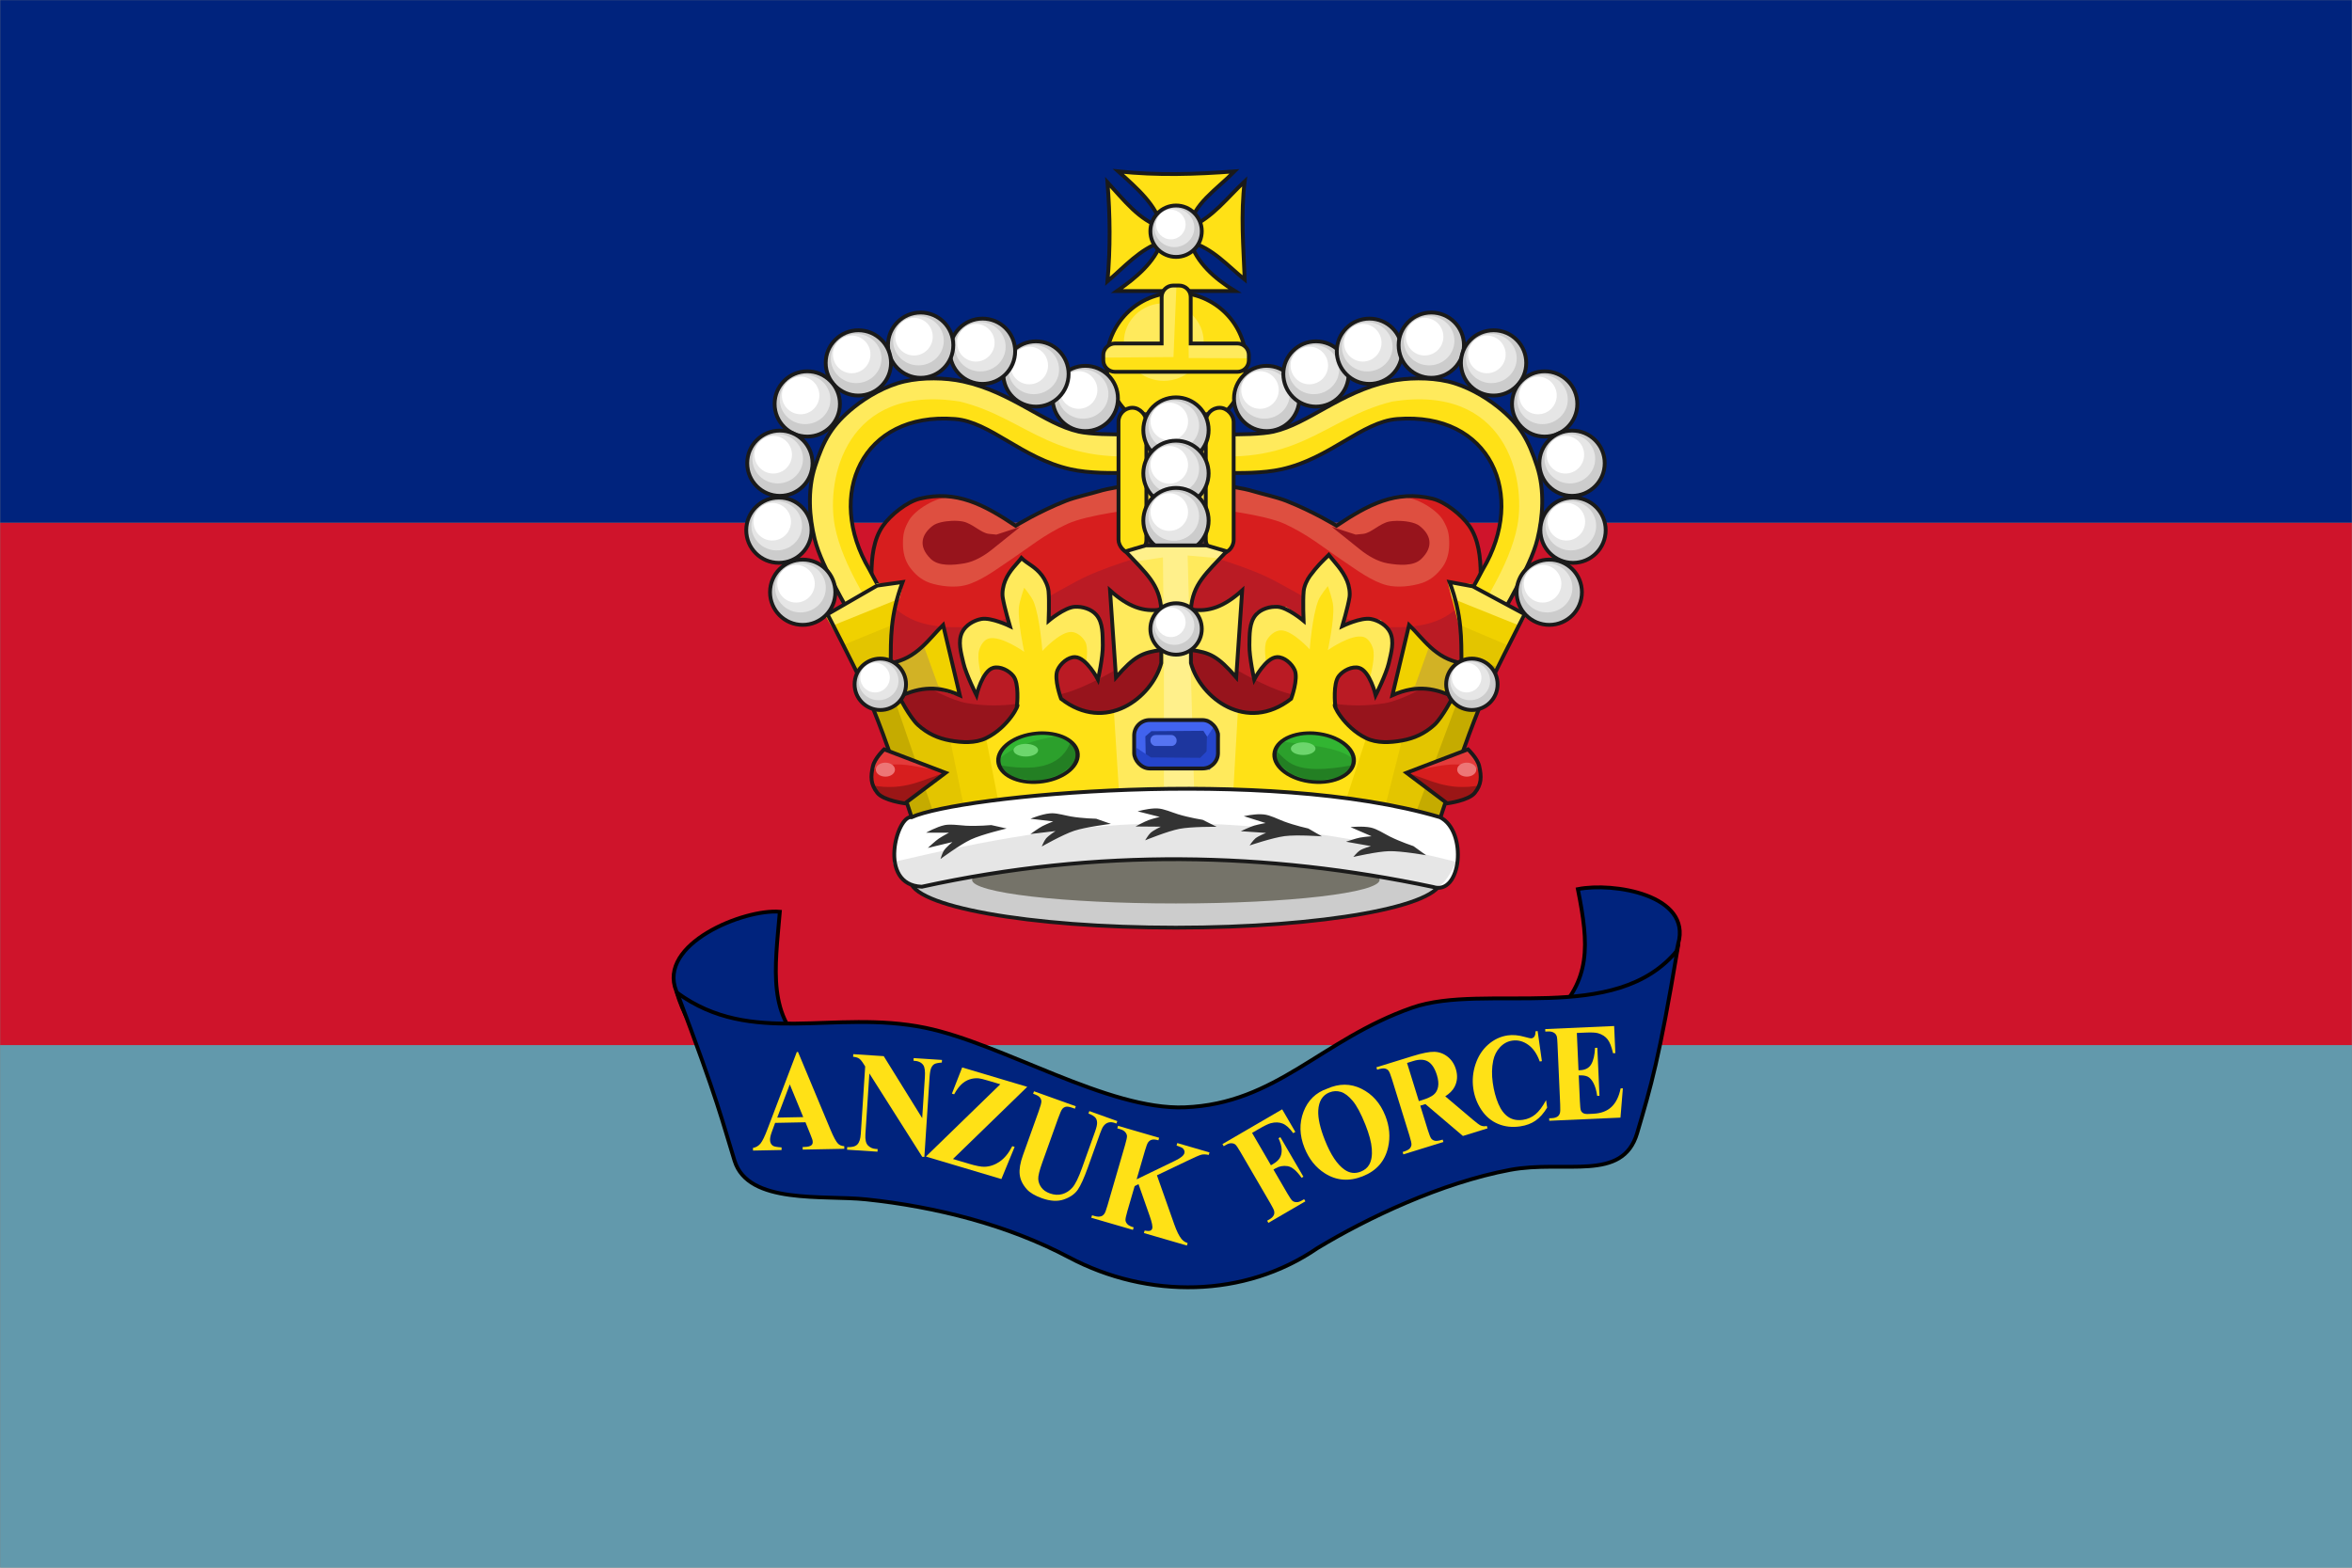<?xml version="1.0" encoding="UTF-8" standalone="no"?>
<!-- Created with Inkscape (http://www.inkscape.org/) -->

<svg
   xmlns:dc="http://purl.org/dc/elements/1.1/"
   xmlns:cc="http://creativecommons.org/ns#"
   xmlns:rdf="http://www.w3.org/1999/02/22-rdf-syntax-ns#"
   xmlns:svg="http://www.w3.org/2000/svg"
   xmlns="http://www.w3.org/2000/svg"
   xmlns:xlink="http://www.w3.org/1999/xlink"
   xmlns:sodipodi="http://sodipodi.sourceforge.net/DTD/sodipodi-0.dtd"
   xmlns:inkscape="http://www.inkscape.org/namespaces/inkscape"
   width="675"
   height="450"
   id="svg2"
   version="1.1"
   inkscape:version="0.91 r13725"
   sodipodi:docname="Flag_of_ANZUK.svg">
  <rect width="100%" height="100%" fill="#808080" stroke="none"/>
  <defs
     id="defs4">
    <linearGradient
       gradientTransform="matrix(0.53,-0.848,0.848,0.53,35.918,12.193)"
       y2="132.317"
       x2="-20.346"
       y1="-143.398"
       x1="-20.346"
       gradientUnits="userSpaceOnUse"
       id="XMLID_6_">
      <stop
         id="stop41"
         style="stop-color:#FFFFFF"
         offset="0" />
      <stop
         id="stop43"
         style="stop-color:#7E90AE"
         offset="1" />
    </linearGradient>
    <linearGradient
       gradientTransform="matrix(0.53,-0.848,0.848,0.53,35.918,12.193)"
       y2="-449.214"
       x2="-5.9"
       y1="-163.867"
       x1="-5.9"
       gradientUnits="userSpaceOnUse"
       id="XMLID_5_">
      <stop
         id="stop34"
         style="stop-color:#FFFFFF"
         offset="0" />
      <stop
         id="stop36"
         style="stop-color:#7E90AE"
         offset="1" />
    </linearGradient>
    <linearGradient
       gradientTransform="translate(0.502,22.47)"
       y2="-223.12"
       x2="344.11"
       y1="-38.919"
       x1="23.865"
       gradientUnits="userSpaceOnUse"
       id="XMLID_8_">
      <stop
         id="stop85"
         style="stop-color:#FFFFFF"
         offset="0" />
      <stop
         id="stop87"
         style="stop-color:#7E90AE"
         offset="1" />
    </linearGradient>
    <linearGradient
       gradientTransform="translate(0.502,22.47)"
       y2="94.769"
       x2="-168.266"
       y1="-41.275"
       x1="50.849"
       gradientUnits="userSpaceOnUse"
       id="XMLID_7_">
      <stop
         id="stop78"
         style="stop-color:#FFFFFF"
         offset="0" />
      <stop
         id="stop80"
         style="stop-color:#7E90AE"
         offset="1" />
    </linearGradient>
    <inkscape:perspective
       id="perspective2799"
       inkscape:persp3d-origin="337.5 : 150 : 1"
       inkscape:vp_z="675 : 225 : 1"
       inkscape:vp_y="0 : 1000 : 0"
       inkscape:vp_x="0 : 225 : 1"
       sodipodi:type="inkscape:persp3d" />
  </defs>
  <sodipodi:namedview
     id="base"
     pagecolor="#ffffff"
     bordercolor="#666666"
     borderopacity="1.0"
     inkscape:pageopacity="0.0"
     inkscape:pageshadow="2"
     inkscape:zoom="1.0133333"
     inkscape:cx="283.0428"
     inkscape:cy="225"
     inkscape:document-units="px"
     inkscape:current-layer="layer1"
     showgrid="false"
     inkscape:window-width="1366"
     inkscape:window-height="658"
     inkscape:window-x="0"
     inkscape:window-y="1"
     inkscape:window-maximized="1"
     fit-margin-top="0"
     fit-margin-left="0"
     fit-margin-right="0"
     fit-margin-bottom="0" />
  <g
     inkscape:label="Layer 1"
     inkscape:groupmode="layer"
     id="layer1"
     transform="translate(-1363.214,-113.076)">
    <g
       style="overflow:visible"
       id="g9318"
       transform="matrix(0.951,0,0,0.951,1701.534,357.099)">
      <rect
         y="58.852"
         x="-355.693"
         height="157.703"
         width="709.662"
         id="rect3588"
         style="fill:#6299ac;fill-opacity:1" />
      <rect
         y="-98.851"
         x="-355.693"
         height="157.703"
         width="709.662"
         id="rect3586"
         style="fill:#cf142b;fill-opacity:1" />
      <rect
         ry="0"
         y="-256.553"
         x="-355.693"
         height="157.703"
         width="709.662"
         id="rect2801"
         style="fill:#00237d;fill-opacity:1" />
    </g>
    <g
       transform="matrix(0.88,-0.476,0.476,0.88,0,0)"
       style="font-size:19.03px;font-style:normal;font-weight:normal;line-height:125%;letter-spacing:0px;word-spacing:0px;fill:#e7cd54;fill-opacity:1;stroke:none;font-family:Sans"
       id="text11504-0" />
    <g
       id="g5407"
       transform="translate(-2.6596808e-6,20)"
       style="stroke-width:1.1;stroke-miterlimit:4;stroke-dasharray:none">
      <g
         transform="matrix(0.955,-0.384,0.384,0.955,477.218,258.674)"
         style="font-style:normal;font-weight:normal;font-size:40px;line-height:125%;font-family:Sans;letter-spacing:0px;word-spacing:0px;fill:#00237d;fill-opacity:1;stroke:none;stroke-width:1.069;stroke-miterlimit:4;stroke-dasharray:none"
         id="g3569-1">
        <path
           sodipodi:nodetypes="cccc"
           inkscape:connector-curvature="0"
           id="path3446-1-1-5"
           d="m 1194.581,590.609 c 8.667,-11.267 -10.428,-22.729 -20.264,-24.576 -2.951,15.732 -6.016,24.962 -20.147,30.61 13.396,-0.99 25.357,17.667 40.411,-6.034 z"
           style="fill:#00237d;fill-opacity:1;stroke:#000000;stroke-width:1.069;stroke-linecap:butt;stroke-linejoin:miter;stroke-opacity:1;stroke-miterlimit:4;stroke-dasharray:none" />
        <path
           sodipodi:nodetypes="cccc"
           inkscape:connector-curvature="0"
           id="path3446-7-2"
           d="m 930.485,498.635 c -0.037,-14.215 26.101,-14.271 35.035,-9.76 -7.216,14.288 -14.399,26.036 -6.608,39.108 -10.037,-8.926 -30.874,-1.377 -28.427,-29.349 z"
           style="fill:#00237d;fill-opacity:1;stroke:#000000;stroke-width:1.069;stroke-linecap:butt;stroke-linejoin:miter;stroke-opacity:1;stroke-miterlimit:4;stroke-dasharray:none" />
        <path
           sodipodi:nodetypes="cssscssccssc"
           inkscape:connector-curvature="0"
           id="path3444-4-7"
           d="m 930.527,499.16 c 13.628,21.828 38.792,20.455 60.548,34.87 18.37,12.172 38.611,40.335 58.833,47.557 24.232,8.654 42.206,-3.349 69.215,-2.116 21.418,0.978 50.621,25.958 74.578,12.718 -16.018,26.208 -20.784,32.197 -29.413,43.115 -8.954,11.33 -21.388,-0.618 -36.732,-3.686 -19.039,-3.807 -41.941,-2.418 -57.989,0.216 -23.998,5.34 -49.091,-4.387 -65.203,-23.464 -12.409,-14.724 -29.124,-26.912 -46.422,-36.086 -10.616,-5.631 -31.085,-10.871 -30.041,-23.686 0.978,-12.011 1.911,-16.301 2.624,-49.438 z"
           style="fill:#00237d;fill-opacity:1;stroke:#000000;stroke-width:1.069;stroke-linecap:butt;stroke-linejoin:miter;stroke-opacity:1;stroke-miterlimit:4;stroke-dasharray:none" />
      </g>
      <g
         transform="matrix(1.303,0,-1.8688758e-8,1.451,271.412,-180.243)"
         style="font-style:normal;font-weight:normal;font-size:30.991px;line-height:125%;font-family:Sans;letter-spacing:0px;word-spacing:0px;fill:#e7cd54;fill-opacity:1;stroke:none;stroke-width:0.8;stroke-miterlimit:4;stroke-dasharray:none"
         id="text3525-1-7-6">
        <path
           d="m 1015.323,410.383 -6.689,0.117 -0.756,1.857 c -0.247,0.619 -0.367,1.129 -0.358,1.529 0.011,0.531 0.234,0.918 0.668,1.162 0.255,0.145 0.876,0.245 1.865,0.303 l 0.011,0.517 -6.298,0.11 -0.011,-0.517 c 0.677,-0.114 1.23,-0.406 1.657,-0.874 0.428,-0.469 0.947,-1.43 1.558,-2.884 l 6.446,-15.228 0.265,-0.005 7.165,15.41 c 0.684,1.46 1.239,2.377 1.666,2.751 0.323,0.283 0.773,0.443 1.352,0.479 l 0.011,0.517 -9.161,0.16 -0.011,-0.517 0.377,-0.007 c 0.735,-0.013 1.25,-0.124 1.543,-0.334 0.202,-0.153 0.299,-0.368 0.293,-0.648 0,-0.168 -0.035,-0.339 -0.095,-0.515 -0.019,-0.084 -0.168,-0.43 -0.442,-1.04 z m -0.497,-1.025 -2.962,-6.472 -2.764,6.572 z"
           style="font-weight:bold;font-family:'Times New Roman';-inkscape-font-specification:'Times New Roman';fill:#ffe116;fill-opacity:1;stroke-width:0.8;stroke-miterlimit:4;stroke-dasharray:none"
           id="path3528-1"
           inkscape:connector-curvature="0" />
        <path
           d="m 1032.558,397.301 8.473,12.267 0.59,-8.126 c 0.082,-1.134 -0.025,-1.91 -0.321,-2.328 -0.407,-0.565 -1.136,-0.869 -2.187,-0.912 l 0.037,-0.516 6.244,0.365 -0.037,0.516 c -0.807,0.056 -1.353,0.156 -1.639,0.303 -0.286,0.147 -0.519,0.399 -0.699,0.757 -0.18,0.358 -0.302,0.983 -0.367,1.875 l -1.143,15.736 -0.474,-0.028 -11.639,-16.484 -0.872,12.015 c -0.079,1.087 0.116,1.836 0.585,2.246 0.469,0.41 1.025,0.634 1.666,0.671 l 0.446,0.026 -0.038,0.516 -6.704,-0.392 0.038,-0.516 c 1.041,0.052 1.782,-0.12 2.221,-0.514 0.439,-0.394 0.695,-1.093 0.768,-2.097 l 0.969,-13.339 -0.368,-0.525 c -0.363,-0.525 -0.692,-0.876 -0.988,-1.052 -0.295,-0.176 -0.73,-0.29 -1.305,-0.342 l 0.037,-0.516 z"
           style="font-weight:bold;font-family:'Times New Roman';-inkscape-font-specification:'Times New Roman';fill:#ffe116;fill-opacity:1;stroke-width:0.8;stroke-miterlimit:4;stroke-dasharray:none"
           id="path3530-4"
           inkscape:connector-curvature="0" />
        <path
           d="m 1064.169,403.371 -16.36,14.277 3.453,0.925 c 1.633,0.437 2.809,0.64 3.529,0.61 1.169,-0.037 2.28,-0.383 3.333,-1.039 1.054,-0.656 1.968,-1.667 2.743,-3.034 l 0.522,0.14 -2.915,6.362 -16.624,-4.451 16.383,-14.3 -2.69,-0.72 c -1.044,-0.279 -1.742,-0.432 -2.092,-0.458 -0.663,-0.051 -1.326,0.021 -1.989,0.218 -0.663,0.197 -1.27,0.532 -1.821,1.006 -0.551,0.474 -1.075,1.121 -1.57,1.941 l -0.495,-0.133 2.261,-5.181 z"
           style="font-weight:bold;font-family:'Times New Roman';-inkscape-font-specification:'Times New Roman';fill:#ffe116;fill-opacity:1;stroke-width:0.8;stroke-miterlimit:4;stroke-dasharray:none"
           id="path3532-2"
           inkscape:connector-curvature="0" />
        <path
           d="m 1065.655,404.251 9.205,2.959 -0.194,0.487 -0.46,-0.148 c -0.693,-0.223 -1.197,-0.303 -1.513,-0.242 -0.316,0.062 -0.58,0.202 -0.791,0.421 -0.211,0.219 -0.519,0.837 -0.925,1.854 l -3.483,8.731 c -0.636,1.596 -0.938,2.691 -0.903,3.285 0.034,0.595 0.26,1.152 0.676,1.671 0.416,0.519 1.044,0.914 1.886,1.185 0.965,0.31 1.873,0.357 2.725,0.141 0.853,-0.216 1.6,-0.65 2.241,-1.305 0.642,-0.654 1.34,-1.928 2.096,-3.822 l 2.901,-7.272 c 0.318,-0.798 0.462,-1.394 0.432,-1.79 -0.03,-0.395 -0.146,-0.7 -0.348,-0.913 -0.314,-0.328 -0.831,-0.608 -1.549,-0.839 l 0.194,-0.487 6.167,1.983 -0.194,0.487 -0.368,-0.118 c -0.5,-0.161 -0.956,-0.194 -1.37,-0.099 -0.413,0.095 -0.775,0.32 -1.085,0.675 -0.226,0.244 -0.484,0.73 -0.774,1.457 l -2.702,6.772 c -0.836,2.095 -1.577,3.563 -2.224,4.404 -0.647,0.84 -1.661,1.479 -3.041,1.915 -1.381,0.436 -2.996,0.357 -4.846,-0.237 -1.543,-0.496 -2.653,-1.085 -3.33,-1.768 -0.925,-0.93 -1.449,-1.91 -1.572,-2.939 -0.124,-1.029 0.11,-2.284 0.701,-3.766 l 3.484,-8.731 c 0.409,-1.026 0.606,-1.682 0.592,-1.968 -0.014,-0.286 -0.132,-0.549 -0.353,-0.789 -0.221,-0.239 -0.711,-0.476 -1.468,-0.709 z"
           style="font-weight:bold;font-family:'Times New Roman';-inkscape-font-specification:'Times New Roman';fill:#ffe116;fill-opacity:1;stroke-width:0.8;stroke-miterlimit:4;stroke-dasharray:none"
           id="path3534-3"
           inkscape:connector-curvature="0" />
        <path
           d="m 1092.733,420.872 3.806,9.676 c 0.538,1.362 1.069,2.33 1.591,2.902 0.381,0.41 0.836,0.683 1.363,0.821 l -0.161,0.496 -9.469,-2.47 0.161,-0.496 c 0.617,0.103 1.034,0.11 1.251,0.021 0.218,-0.089 0.358,-0.231 0.422,-0.428 0.122,-0.376 -0.061,-1.189 -0.548,-2.441 l -2.474,-6.332 -0.853,0.388 -1.607,4.963 c -0.307,0.948 -0.444,1.552 -0.412,1.812 0.032,0.26 0.173,0.513 0.424,0.758 0.251,0.245 0.711,0.455 1.382,0.629 l -0.161,0.496 -9.174,-2.393 0.161,-0.496 0.604,0.157 c 0.528,0.138 0.983,0.155 1.365,0.051 0.273,-0.065 0.521,-0.233 0.745,-0.504 0.168,-0.189 0.399,-0.739 0.695,-1.652 l 3.873,-11.964 c 0.301,-0.93 0.44,-1.524 0.417,-1.782 -0.023,-0.258 -0.156,-0.513 -0.399,-0.766 -0.243,-0.253 -0.62,-0.445 -1.129,-0.578 l -0.604,-0.157 0.161,-0.496 9.054,2.362 -0.161,0.496 c -0.617,-0.161 -1.115,-0.194 -1.495,-0.099 -0.273,0.065 -0.524,0.227 -0.754,0.487 -0.18,0.196 -0.419,0.754 -0.717,1.675 l -1.832,5.66 8.514,-3.699 c 1.185,-0.515 1.851,-1.001 1.999,-1.457 0.11,-0.34 0,-0.658 -0.316,-0.955 -0.165,-0.15 -0.632,-0.339 -1.401,-0.569 l 0.161,-0.496 7.095,1.851 -0.161,0.496 c -0.649,-0.121 -1.185,-0.137 -1.606,-0.048 -0.421,0.089 -1.456,0.491 -3.103,1.205 z"
           style="font-weight:bold;font-family:'Times New Roman';-inkscape-font-specification:'Times New Roman';fill:#ffe116;fill-opacity:1;stroke-width:0.8;stroke-miterlimit:4;stroke-dasharray:none"
           id="path3536-2"
           inkscape:connector-curvature="0" />
        <path
           d="m 1113.69,412.485 4.154,6.402 0.448,-0.234 c 0.69,-0.36 1.186,-0.758 1.488,-1.194 0.303,-0.435 0.446,-0.977 0.431,-1.626 -0.016,-0.649 -0.248,-1.415 -0.698,-2.298 l 0.402,-0.21 5.078,7.828 -0.402,0.21 c -1.105,-1.403 -2.134,-2.171 -3.087,-2.303 -0.953,-0.133 -1.84,0.015 -2.66,0.444 l -0.448,0.234 3.095,4.77 c 0.517,0.797 0.884,1.272 1.102,1.425 0.217,0.153 0.503,0.237 0.857,0.253 0.353,0.015 0.749,-0.091 1.186,-0.32 l 0.517,-0.27 0.276,0.425 -8.15,4.26 -0.276,-0.425 0.517,-0.27 c 0.452,-0.236 0.764,-0.507 0.935,-0.812 0.13,-0.211 0.164,-0.475 0.102,-0.792 -0.031,-0.229 -0.306,-0.733 -0.813,-1.514 l -6.652,-10.253 c -0.517,-0.797 -0.882,-1.273 -1.096,-1.428 -0.213,-0.155 -0.497,-0.24 -0.851,-0.256 -0.354,-0.015 -0.749,0.091 -1.186,0.32 l -0.517,0.27 -0.276,-0.425 13.15,-6.874 2.901,4.471 -0.471,0.246 c -0.788,-0.994 -1.567,-1.628 -2.336,-1.904 -0.769,-0.275 -1.638,-0.298 -2.607,-0.069 -0.534,0.125 -1.422,0.513 -2.664,1.161 z"
           style="font-weight:bold;font-family:'Times New Roman';-inkscape-font-specification:'Times New Roman';fill:#ffe116;fill-opacity:1;stroke-width:0.8;stroke-miterlimit:4;stroke-dasharray:none"
           id="path3538-2"
           inkscape:connector-curvature="0" />
        <path
           d="m 1130.224,403.735 c 2.626,-1.052 5.14,-1.047 7.542,0.013 2.402,1.061 4.154,2.835 5.257,5.324 0.942,2.126 1.148,4.219 0.619,6.278 -0.699,2.731 -2.552,4.633 -5.56,5.706 -3.016,1.076 -5.801,0.887 -8.354,-0.568 -2.017,-1.15 -3.517,-2.834 -4.499,-5.051 -1.102,-2.489 -1.174,-4.865 -0.217,-7.13 0.958,-2.265 2.695,-3.789 5.211,-4.572 z m 0.499,0.738 c -1.533,0.547 -2.352,1.746 -2.458,3.597 -0.082,1.518 0.41,3.48 1.476,5.886 1.267,2.859 2.705,4.794 4.317,5.803 1.124,0.706 2.316,0.834 3.577,0.384 0.849,-0.303 1.466,-0.762 1.852,-1.377 0.492,-0.786 0.683,-1.83 0.574,-3.132 -0.109,-1.302 -0.576,-2.884 -1.401,-4.746 -0.982,-2.217 -1.922,-3.801 -2.821,-4.754 -0.899,-0.953 -1.769,-1.542 -2.608,-1.767 -0.84,-0.225 -1.675,-0.189 -2.508,0.108 z"
           style="font-weight:bold;font-family:'Times New Roman';-inkscape-font-specification:'Times New Roman';fill:#ffe116;fill-opacity:1;stroke-width:0.8;stroke-miterlimit:4;stroke-dasharray:none"
           id="path3540-1"
           inkscape:connector-curvature="0" />
        <path
           d="m 1150.733,407.096 1.666,4.828 c 0.321,0.932 0.581,1.503 0.778,1.712 0.198,0.21 0.465,0.346 0.803,0.41 0.338,0.064 0.9,-0.014 1.688,-0.233 l 0.162,0.47 -8.818,2.451 -0.162,-0.47 c 0.796,-0.221 1.311,-0.446 1.543,-0.673 0.233,-0.227 0.365,-0.475 0.398,-0.744 0.032,-0.269 -0.112,-0.869 -0.433,-1.801 l -3.857,-11.181 c -0.321,-0.932 -0.581,-1.502 -0.779,-1.712 -0.198,-0.21 -0.465,-0.346 -0.803,-0.41 -0.338,-0.064 -0.9,0.014 -1.688,0.233 l -0.162,-0.47 8.005,-2.225 c 2.084,-0.579 3.658,-0.859 4.723,-0.839 1.065,0.02 2.036,0.332 2.913,0.938 0.877,0.606 1.496,1.429 1.855,2.471 0.438,1.271 0.343,2.448 -0.285,3.533 -0.403,0.688 -1.085,1.309 -2.045,1.863 l 6.154,4.681 c 0.802,0.603 1.35,0.966 1.643,1.089 0.438,0.166 0.89,0.198 1.356,0.097 l 0.162,0.47 -5.426,1.508 -8.261,-6.309 z m -2.915,-8.45 2.604,7.547 0.724,-0.201 c 1.177,-0.327 2.021,-0.68 2.531,-1.059 0.51,-0.378 0.835,-0.896 0.975,-1.552 0.14,-0.656 0.054,-1.438 -0.259,-2.344 -0.453,-1.313 -1.095,-2.198 -1.925,-2.654 -0.83,-0.456 -1.927,-0.495 -3.291,-0.116 z"
           style="font-weight:bold;font-family:'Times New Roman';-inkscape-font-specification:'Times New Roman';fill:#ffe116;fill-opacity:1;stroke-width:0.8;stroke-miterlimit:4;stroke-dasharray:none"
           id="path3542-6"
           inkscape:connector-curvature="0" />
        <path
           d="m 1176.583,392.331 0.937,5.962 -0.474,0.062 c -0.601,-1.509 -1.453,-2.614 -2.556,-3.315 -1.103,-0.701 -2.271,-0.97 -3.503,-0.808 -1.029,0.136 -1.925,0.569 -2.688,1.299 -0.762,0.73 -1.264,1.621 -1.504,2.671 -0.31,1.344 -0.342,2.798 -0.096,4.363 0.242,1.539 0.648,2.916 1.22,4.131 0.571,1.215 1.305,2.094 2.201,2.636 0.896,0.542 1.976,0.73 3.241,0.564 1.037,-0.137 1.951,-0.499 2.74,-1.086 0.789,-0.587 1.571,-1.523 2.345,-2.808 l 0.233,1.484 c -0.766,1.128 -1.614,1.984 -2.544,2.568 -0.93,0.584 -2.064,0.964 -3.401,1.14 -1.759,0.232 -3.379,0.069 -4.861,-0.486 -1.481,-0.556 -2.701,-1.474 -3.659,-2.755 -0.958,-1.281 -1.56,-2.699 -1.804,-4.255 -0.258,-1.641 -0.091,-3.251 0.501,-4.83 0.592,-1.58 1.523,-2.868 2.793,-3.864 1.271,-0.996 2.692,-1.597 4.265,-1.804 1.159,-0.153 2.424,-0.052 3.796,0.303 0.793,0.206 1.292,0.296 1.494,0.269 0.259,-0.034 0.469,-0.163 0.628,-0.387 0.159,-0.224 0.233,-0.555 0.222,-0.994 z"
           style="font-weight:bold;font-family:'Times New Roman';-inkscape-font-specification:'Times New Roman';fill:#ffe116;fill-opacity:1;stroke-width:0.8;stroke-miterlimit:4;stroke-dasharray:none"
           id="path3544-8"
           inkscape:connector-curvature="0" />
        <path
           d="m 1185.219,392.713 0.365,7.384 0.361,-0.014 c 1.151,-0.046 1.966,-0.44 2.448,-1.183 0.481,-0.743 0.759,-1.822 0.832,-3.237 l 0.508,-0.02 0.47,9.498 -0.508,0.02 c -0.158,-1.03 -0.425,-1.868 -0.801,-2.515 -0.376,-0.646 -0.797,-1.074 -1.263,-1.283 -0.466,-0.209 -1.132,-0.297 -1.997,-0.262 l 0.253,5.11 c 0.049,0.999 0.123,1.608 0.218,1.828 0.096,0.22 0.263,0.396 0.502,0.53 0.239,0.133 0.617,0.19 1.134,0.169 l 1.083,-0.043 c 1.694,-0.068 3.033,-0.514 4.015,-1.34 0.982,-0.826 1.657,-2.05 2.023,-3.673 l 0.495,-0.02 -0.531,5.798 -15.678,0.625 -0.024,-0.495 0.602,-0.024 c 0.526,-0.021 0.945,-0.131 1.257,-0.332 0.226,-0.134 0.393,-0.355 0.503,-0.663 0.087,-0.218 0.109,-0.782 0.064,-1.691 l -0.59,-11.933 c -0.04,-0.82 -0.087,-1.323 -0.142,-1.509 -0.104,-0.309 -0.281,-0.543 -0.531,-0.703 -0.351,-0.236 -0.821,-0.343 -1.41,-0.319 l -0.602,0.024 -0.024,-0.495 15.184,-0.605 0.265,5.364 -0.508,0.02 c -0.324,-1.301 -0.733,-2.227 -1.23,-2.779 -0.496,-0.552 -1.179,-0.945 -2.049,-1.178 -0.507,-0.141 -1.448,-0.184 -2.821,-0.129 z"
           style="font-weight:bold;font-family:'Times New Roman';-inkscape-font-specification:'Times New Roman';fill:#ffe116;fill-opacity:1;stroke-width:0.8;stroke-miterlimit:4;stroke-dasharray:none"
           id="path3546-5"
           inkscape:connector-curvature="0" />
      </g>
    </g>
    <g
       style="font-style:normal;font-weight:normal;font-size:medium;line-height:125%;font-family:Sans;letter-spacing:0px;word-spacing:0px;fill:#000000;fill-opacity:1;stroke:none;stroke-width:1.116;stroke-miterlimit:4;stroke-dasharray:none"
       id="g7358-8"
       transform="matrix(0.986,0,0,0.986,1349.566,-138.99)">
      <g
         transform="matrix(2,0,0,2,-21.995,306.41)"
         id="g4825-5"
         style="stroke-width:0.558;stroke-miterlimit:4;stroke-dasharray:none">
        <path
           inkscape:connector-curvature="0"
           style="fill:#ffe116;fill-opacity:1;stroke:#1a1a1a;stroke-width:0.558;stroke-miterlimit:4;stroke-dasharray:none;stroke-opacity:1"
           d="m 186.954,7.686 c -0.67,-3.165 -3.517,-5.632 -6.291,-8.123 5.638,0.607 11.276,0.426 16.913,0 -2.546,2.597 -6.183,4.89 -6.44,8.123 3.283,-1.423 5.399,-4.305 7.926,-6.673 -0.598,4.765 -0.186,9.531 0,14.296 -2.511,-2.015 -4.653,-4.57 -7.926,-5.474 0.973,2.957 3.37,5.229 6.502,7.148 l -17.163,0 c 2.84,-1.986 5.418,-4.149 6.479,-7.148 -3.119,1.005 -5.36,3.608 -7.864,5.734 0.441,-4.809 0.39,-9.618 0,-14.426 2.411,2.618 4.659,5.576 7.864,6.543 z"
           id="rect8501-3-8"
           sodipodi:nodetypes="ccccccccccccc" />
        <g
           id="g5083-5-8-9"
           transform="matrix(-1,0,0,1,361.755,-77.349)"
           style="stroke-width:0.558;stroke-miterlimit:4;stroke-dasharray:none">
          <circle
             transform="translate(-0.106,0)"
             id="path5055-8-0-9"
             style="fill:#cccccc;fill-opacity:1;stroke:none;stroke-width:0.558;stroke-miterlimit:4;stroke-dasharray:none"
             cx="172.785"
             cy="85.622"
             r="3.742" />
          <ellipse
             transform="matrix(1.057,0,0,1.18,-10.049,-14.844)"
             id="path5079-8-2-9"
             style="fill:#e6e6e6;stroke:none;stroke-width:0.499;stroke-miterlimit:4;stroke-dasharray:none"
             cx="173.113"
             cy="84.71"
             rx="2.747"
             ry="2.393" />
          <ellipse
             transform="matrix(1.022,0,0,1,-4.132,0.205)"
             id="path5081-94-4-3"
             style="fill:#ffffff;fill-opacity:1;stroke:none;stroke-width:0.552;stroke-miterlimit:4;stroke-dasharray:none"
             cx="173.75"
             cy="84.444"
             rx="2.101"
             ry="2.157" />
          <circle
             transform="translate(-0.106,3.8179779e-6)"
             id="path5055-0-7-8-3"
             style="display:inline;fill:none;stroke:#1a1a1a;stroke-width:0.558;stroke-miterlimit:4;stroke-dasharray:none;stroke-opacity:1"
             cx="172.785"
             cy="85.622"
             r="3.742" />
        </g>
        <g
           id="g8150-9-7"
           transform="translate(16.482,-20.164)"
           style="stroke-width:0.558;stroke-miterlimit:4;stroke-dasharray:none">
          <g
             transform="translate(0.016,0)"
             id="g8095-8-7"
             style="stroke-width:0.558;stroke-miterlimit:4;stroke-dasharray:none">
            <ellipse
               style="fill:#ffe116;fill-opacity:1;stroke:#1a1a1a;stroke-width:0.568;stroke-miterlimit:4;stroke-dasharray:none;stroke-opacity:1"
               id="path8091-6-3"
               transform="matrix(0.964,0,0,1.001,6.804,-0.237)"
               cx="171.995"
               cy="47.735"
               rx="10.542"
               ry="10.152" />
            <ellipse
               style="fill:#ffea5c;fill-opacity:1;stroke:none;stroke-width:0.511;stroke-miterlimit:4;stroke-dasharray:none"
               id="path8093-5-2"
               transform="matrix(1.104,0,0,1.081,-19.482,-4.867)"
               cx="172.347"
               cy="45.737"
               rx="5.263"
               ry="5.221" />
          </g>
          <path
             inkscape:connector-curvature="0"
             sodipodi:nodetypes="ccccccccccccccc"
             id="rect8099-7-5"
             d="m 172.181,36.344 c -0.937,0 -1.688,0.751 -1.688,1.688 l 0,6.745 -6.775,0 c -0.937,0 -1.719,0.751 -1.719,1.688 l 0,0.755 c 0,0.937 0.782,1.688 1.719,1.688 l 17.781,0 c 0.937,0 1.688,-0.751 1.688,-1.688 l 0,-0.755 c 0,-0.937 -0.751,-1.688 -1.688,-1.688 l -6.775,0 0,-6.745 c 0,-0.937 -0.751,-1.688 -1.688,-1.688 l -0.856,0 z"
             style="fill:#ffe116;fill-opacity:1;stroke:none;stroke-width:0.558;stroke-miterlimit:4;stroke-dasharray:none" />
          <path
             inkscape:connector-curvature="0"
             id="path8146-6-6"
             transform="matrix(0.5,0,0,0.5,71.496,18.757)"
             d="m 202.312,35.031 -3.875,1.25 -0.344,16 L 184,52.125 l -2.812,2.969 0,1.062 20.25,-0.156 0.875,-20.969 z m 4.062,16.719 -0.531,0.906 0.031,3.625 17.406,0.062 0,-1.938 L 220.438,51.938 206.375,51.75 Z"
             style="fill:#ffea5c;fill-opacity:1;stroke:none;stroke-width:1.116;stroke-miterlimit:4;stroke-dasharray:none" />
          <path
             inkscape:connector-curvature="0"
             sodipodi:nodetypes="ccccccccccccccc"
             id="rect8099-8-7-3"
             d="m 172.181,36.344 c -0.937,0 -1.688,0.751 -1.688,1.688 l 0,6.745 -6.775,0 c -0.937,0 -1.719,0.751 -1.719,1.688 l 0,0.755 c 0,0.937 0.782,1.688 1.719,1.688 l 17.781,0 c 0.937,0 1.688,-0.751 1.688,-1.688 l 0,-0.755 c 0,-0.937 -0.751,-1.688 -1.688,-1.688 l -6.775,0 0,-6.745 c 0,-0.937 -0.751,-1.688 -1.688,-1.688 l -0.856,0 z"
             style="display:inline;fill:none;stroke:#1a1a1a;stroke-width:0.558;stroke-miterlimit:4;stroke-dasharray:none;stroke-opacity:1" />
        </g>
      </g>
      <g
         style="stroke-width:1.116;stroke-miterlimit:4;stroke-dasharray:none"
         transform="translate(0.304,0)"
         id="g7070-4">
        <path
           inkscape:connector-curvature="0"
           style="fill:#d71e1e;fill-opacity:1;stroke:none;stroke-width:1.116;stroke-miterlimit:4;stroke-dasharray:none"
           d="m 357.622,477.77 51.984,5.57 21.165,-5.57 16.338,-31.19 -4.456,-15.595 c 0,0 1.869,-5.377 1.857,-8.169 -0.022,-4.833 -0.564,-10.154 -3.342,-14.11 -2.209,-3.147 -6.966,-6.974 -10.702,-7.883 -10.681,-2.599 -18.768,1.772 -27.915,7.883 0,0 -6.571,-4.073 -14.625,-7.258 -2.768,-1.095 -7.305,-2.084 -9.51,-2.767 -5.87,-1.819 -20.051,-2.971 -20.051,-2.971 l -5.024,0 c 0,0 -14.181,1.152 -20.051,2.971 -2.205,0.683 -6.742,1.673 -9.51,2.767 -8.055,3.185 -14.625,7.258 -14.625,7.258 -9.147,-6.112 -17.234,-10.482 -27.915,-7.883 -3.736,0.909 -8.492,4.737 -10.702,7.883 -2.777,3.956 -3.32,9.277 -3.342,14.11 -0.012,2.792 1.857,8.169 1.857,8.169 l -4.456,15.595 16.338,31.19 21.165,5.57 51.984,-5.57 z"
           id="path8159-5-3-0"
           sodipodi:nodetypes="cccccssscssccsscssscccccc" />
        <path
           inkscape:connector-curvature="0"
           style="fill:#de4f40;fill-opacity:1;stroke:none;stroke-width:1.116;stroke-miterlimit:4;stroke-dasharray:none"
           d="m 344.718,404.124 -0.279,-0.279 c 0,0 -14.39,1.609 -20.23,4.325 -6.868,3.194 -10.88,6.65 -17.161,10.882 -3.712,2.502 -8.218,5.874 -12.557,6.976 -3.073,0.78 -7.32,0.317 -10.324,-0.698 -2.42,-0.817 -4.368,-2.531 -5.86,-4.604 -1.403,-1.95 -1.937,-4.294 -1.953,-6.697 -0.019,-2.921 0.344,-4.451 1.814,-6.976 1.771,-3.042 7.985,-6.797 11.58,-6.557 l 0,-10e-6 2.093,0.14 5.302,1.395 11.859,6.557 8.232,-3.767 6.836,-3.627 9.069,-2.651 11.022,-1.395 23.385,0 11.022,1.395 9.069,2.651 6.836,3.627 8.232,3.767 11.859,-6.557 5.302,-1.395 2.093,-0.14 0,10e-6 c 3.595,-0.24 9.809,3.515 11.58,6.557 1.47,2.525 1.833,4.055 1.814,6.976 -0.016,2.403 -0.55,4.747 -1.953,6.697 -1.492,2.073 -3.44,3.787 -5.86,4.604 -3.004,1.014 -7.251,1.478 -10.324,0.698 -4.339,-1.102 -8.844,-4.474 -12.557,-6.976 -6.281,-4.233 -10.293,-7.688 -17.161,-10.882 -5.84,-2.716 -20.23,-4.325 -20.23,-4.325 l -0.279,0.279 z"
           id="path8163-2-6"
           sodipodi:nodetypes="ccssssssscsccccccccccccccscsssssssccc" />
        <path
           inkscape:connector-curvature="0"
           style="fill:#97141c;fill-opacity:1;stroke:none;stroke-width:1.116;stroke-miterlimit:4;stroke-dasharray:none"
           d="m 136.844,103.688 c -2.08,0.094 -4.336,0.536 -5.5,1.438 -3.165,2.45 -4.359,5.909 -0.562,9.625 2.293,2.244 6.652,1.85 9.906,1.281 2.756,-0.482 5.628,-2.158 7.812,-3.906 l 8.375,-6.719 -6.969,2.281 -2.188,-0.219 c -2.323,-0.236 -4.792,-3.044 -7.594,-3.594 -0.868,-0.17 -2.033,-0.244 -3.281,-0.188 z m 129.5,0 c -0.787,0.016 -1.515,0.074 -2.094,0.188 -2.802,0.55 -5.271,3.358 -7.594,3.594 l -2.188,0.219 -6.969,-2.281 8.375,6.719 c 2.185,1.748 5.056,3.424 7.812,3.906 3.254,0.569 7.613,0.963 9.906,-1.281 3.797,-3.716 2.603,-7.175 -0.562,-9.625 -1.397,-1.081 -4.327,-1.486 -6.688,-1.438 z"
           transform="translate(153.656,303.594)"
           id="path8165-7-0" />
        <path
           style="fill:#ba1b24;fill-opacity:1;stroke:none;stroke-width:1.116;stroke-miterlimit:4;stroke-dasharray:none"
           d="m 350.66,469.586 -33.878,8.613 -33.878,-0.287 -14.068,-28.423 -1.093,-24.131 c 6.602,8.978 11.54,14.474 31.596,12.476 8.26,-1.11 23.024,-11.013 30.603,-14.48 8.279,-3.788 21.291,-7.294 21.291,-7.294 l 9.235,0 c 0,0 13.012,3.506 21.291,7.294 7.579,3.468 22.343,13.37 30.603,14.48 20.056,1.998 24.994,-3.498 31.596,-12.476 l -1.093,24.131 -14.068,28.423 -33.878,0.287 -33.878,-8.613 z"
           id="path8195-7-4"
           sodipodi:nodetypes="ccccccsccsccccccc"
           inkscape:connector-curvature="0" />
        <path
           style="fill:#97141c;fill-opacity:1;stroke:none;stroke-width:1.116;stroke-miterlimit:4;stroke-dasharray:none"
           d="m 350.373,469.873 -37.61,9.474 -29.284,-0.861 -14.355,-27.561 -1.148,-4.594 c 0,0 18.342,12.589 27.128,14.032 10.366,1.703 18.634,-0.188 28.745,-3.037 11.252,-3.171 32.003,-17.885 32.003,-17.885 0,0 20.751,14.714 32.003,17.885 10.111,2.85 18.379,4.741 28.745,3.037 8.786,-1.444 27.128,-14.032 27.128,-14.032 l -1.148,4.594 -14.355,27.561 -29.284,0.861 -37.61,-9.474"
           id="path8197-9-0"
           sodipodi:nodetypes="cccccsscssccccc"
           inkscape:connector-curvature="0" />
        <path
           inkscape:connector-curvature="0"
           style="display:inline;fill:none;stroke:#1a1a1a;stroke-width:1.116;stroke-linecap:butt;stroke-linejoin:miter;stroke-miterlimit:4;stroke-dasharray:none;stroke-opacity:1"
           d="m 354.083,477.77 -51.984,5.57 -21.165,-5.57 -16.338,-31.19 4.456,-15.595 c 0,0 -1.869,-5.377 -1.857,-8.169 0.022,-4.833 0.564,-10.154 3.342,-14.11 2.209,-3.147 6.966,-6.974 10.702,-7.883 10.681,-2.599 18.768,1.772 27.915,7.883 0,0 6.571,-4.073 14.625,-7.258 2.768,-1.095 7.305,-2.084 9.51,-2.767 5.87,-1.819 20.051,-2.971 20.051,-2.971 l 5.024,0 c 0,0 14.181,1.152 20.051,2.971 2.205,0.683 6.742,1.673 9.51,2.767 8.055,3.185 14.625,7.258 14.625,7.258 9.147,-6.112 17.234,-10.482 27.915,-7.883 3.736,0.909 8.492,4.737 10.702,7.883 2.777,3.956 3.32,9.277 3.342,14.11 0.012,2.792 -1.857,8.169 -1.857,8.169 l 4.456,15.595 -16.338,31.19 -21.165,5.57 -51.984,-5.57 z"
           id="path8159-0-3-5"
           sodipodi:nodetypes="cccccssscssccsscssscccccc" />
      </g>
      <g
         style="stroke-width:1.116;stroke-miterlimit:4;stroke-dasharray:none"
         transform="translate(0.304,0)"
         id="g7029-6">
        <path
           inkscape:connector-curvature="0"
           style="color:#000000;font-style:normal;font-variant:normal;font-weight:normal;font-stretch:normal;font-size:medium;line-height:normal;font-family:'Bitstream Vera Sans';-inkscape-font-specification:'Bitstream Vera Sans';text-indent:0;text-align:start;text-decoration:none;text-decoration-line:none;letter-spacing:normal;word-spacing:normal;text-transform:none;direction:ltr;block-progression:tb;writing-mode:lr-tb;text-anchor:start;display:inline;overflow:visible;visibility:visible;fill:#ffe116;fill-opacity:1;stroke:none;stroke-width:1.116;stroke-miterlimit:4;stroke-dasharray:none;marker:none;enable-background:accumulate"
           d="m 353.221,392.69 c 0,0 -4.608,0.396 -10.312,0.562 -5.704,0.167 -12.392,0.216 -17.812,-1 -14.196,-3.186 -23.334,-13.819 -33.625,-14.625 -27.13,-2.125 -37.771,22.166 -24.875,43.812 2.194,4.218 4.188,7.625 4.188,7.625 l -9.625,5.625 c 0,0 -2.167,-3.639 -4.5,-8.125 -2.333,-4.486 -4.897,-9.492 -6,-14 -1.547,-6.32 -2.175,-14.164 0.125,-21.188 2.472,-7.551 4.827,-12.004 11.375,-17.25 3.806,-3.05 9.236,-6.202 14.625,-7.438 2.676,-0.613 5.621,-0.883 8.562,-0.875 2.942,0.008 5.884,0.305 8.5,0.875 14.235,3.104 23.561,12.353 33.688,14.625 3.157,0.708 9.726,0.906 15.062,0.75 5.337,-0.156 9.625,-0.562 9.625,-0.562 l 7.262,0 c 0,0 4.288,0.407 9.625,0.562 5.337,0.156 11.906,-0.042 15.062,-0.75 10.127,-2.272 19.453,-11.521 33.688,-14.625 2.616,-0.57 5.558,-0.867 8.5,-0.875 2.942,-0.008 5.886,0.262 8.562,0.875 5.389,1.235 10.819,4.388 14.625,7.438 6.548,5.246 8.903,9.699 11.375,17.25 2.3,7.024 1.672,14.867 0.125,21.188 -1.103,4.508 -3.667,9.514 -6,14 -2.333,4.486 -4.5,8.125 -4.5,8.125 l -9.625,-5.625 c 0,0 1.993,-3.407 4.188,-7.625 12.896,-21.647 2.255,-45.938 -24.875,-43.812 -10.29,0.806 -19.429,11.439 -33.625,14.625 -5.421,1.216 -12.108,1.167 -17.812,1 -5.704,-0.167 -10.312,-0.562 -10.312,-0.562 z"
           id="path5275-9-8"
           sodipodi:nodetypes="cssscccssssscsssccssscssssscccssscc" />
        <path
           inkscape:connector-curvature="0"
           style="color:#000000;font-style:normal;font-variant:normal;font-weight:normal;font-stretch:normal;font-size:medium;line-height:normal;font-family:'Bitstream Vera Sans';-inkscape-font-specification:'Bitstream Vera Sans';text-indent:0;text-align:start;text-decoration:none;text-decoration-line:none;letter-spacing:normal;word-spacing:normal;text-transform:none;direction:ltr;block-progression:tb;writing-mode:lr-tb;text-anchor:start;display:inline;overflow:visible;visibility:visible;fill:#ffea5c;fill-opacity:1;stroke:none;stroke-width:1.116;stroke-miterlimit:4;stroke-dasharray:none;marker:none;enable-background:accumulate"
           d="m 358.944,387.537 c 32.207,4.985 39.566,-9.991 59.797,-14.986 33.269,-5.265 38.983,22.557 36.464,36.104 -2.292,12.329 -11.684,24.328 -9.403,23.262 l 4.744,2.773 c 0,0 2.167,-3.639 4.5,-8.125 2.333,-4.486 4.897,-9.492 6,-14 1.547,-6.32 2.175,-14.164 -0.125,-21.188 -2.472,-7.551 -4.827,-12.004 -11.375,-17.25 -3.806,-3.05 -9.236,-6.202 -14.625,-7.438 -2.676,-0.613 -5.621,-0.883 -8.562,-0.875 -2.942,0.008 -5.884,0.305 -8.5,0.875 -14.235,3.104 -23.561,12.353 -33.688,14.625 -3.157,0.708 -9.726,0.906 -15.062,0.75 -5.337,-0.156 -9.625,-0.562 -9.625,-0.562 l -7.262,0 c 0,0 -4.288,0.407 -9.625,0.562 -5.337,0.156 -11.906,-0.042 -15.062,-0.75 -10.127,-2.272 -19.453,-11.521 -33.688,-14.625 -2.616,-0.57 -5.558,-0.868 -8.5,-0.875 -2.942,-0.008 -5.886,0.262 -8.562,0.875 -5.389,1.235 -10.819,4.388 -14.625,7.438 -6.548,5.246 -8.903,9.699 -11.375,17.25 -2.3,7.024 -1.672,14.867 -0.125,21.188 1.103,4.508 3.667,9.514 6,14 2.333,4.486 4.5,8.125 4.5,8.125 l 4.744,-2.773 c 2.281,1.067 -7.111,-10.933 -9.403,-23.262 -2.519,-13.547 3.195,-41.369 36.464,-36.104 20.231,4.995 27.589,19.971 59.797,14.986 z"
           id="path5275-1-1-5-5"
           sodipodi:nodetypes="ccsccssssscsssccssscsssssccsccc" />
        <path
           inkscape:connector-curvature="0"
           style="color:#000000;font-style:normal;font-variant:normal;font-weight:normal;font-stretch:normal;font-size:medium;line-height:normal;font-family:'Bitstream Vera Sans';-inkscape-font-specification:'Bitstream Vera Sans';text-indent:0;text-align:start;text-decoration:none;text-decoration-line:none;letter-spacing:normal;word-spacing:normal;text-transform:none;direction:ltr;block-progression:tb;writing-mode:lr-tb;text-anchor:start;display:inline;overflow:visible;visibility:visible;fill:none;stroke:#1a1a1a;stroke-width:1.116;stroke-miterlimit:4;stroke-dasharray:none;stroke-opacity:1;marker:none;enable-background:accumulate"
           d="m 353.221,392.69 c 0,0 -4.608,0.396 -10.312,0.562 -5.704,0.167 -12.392,0.216 -17.812,-1 -14.196,-3.186 -23.334,-13.819 -33.625,-14.625 -27.13,-2.125 -37.771,22.166 -24.875,43.812 2.194,4.218 4.188,7.625 4.188,7.625 l -9.625,5.625 c 0,0 -2.167,-3.639 -4.5,-8.125 -2.333,-4.486 -4.897,-9.492 -6,-14 -1.547,-6.32 -2.175,-14.164 0.125,-21.188 2.472,-7.551 4.827,-12.004 11.375,-17.25 3.806,-3.05 9.236,-6.202 14.625,-7.438 2.676,-0.613 5.621,-0.883 8.562,-0.875 2.942,0.008 5.884,0.305 8.5,0.875 14.235,3.104 23.561,12.353 33.688,14.625 3.157,0.708 9.726,0.906 15.062,0.75 5.337,-0.156 9.625,-0.562 9.625,-0.562 l 7.262,0 c 0,0 4.288,0.407 9.625,0.562 5.337,0.156 11.906,-0.042 15.062,-0.75 10.127,-2.272 19.453,-11.521 33.688,-14.625 2.616,-0.57 5.558,-0.868 8.5,-0.875 2.942,-0.008 5.886,0.262 8.562,0.875 5.389,1.235 10.819,4.388 14.625,7.438 6.548,5.246 8.903,9.699 11.375,17.25 2.3,7.024 1.672,14.867 0.125,21.188 -1.103,4.508 -3.667,9.514 -6,14 -2.333,4.486 -4.5,8.125 -4.5,8.125 l -9.625,-5.625 c 0,0 1.993,-3.407 4.188,-7.625 12.896,-21.647 2.255,-45.938 -24.875,-43.812 -10.29,0.806 -19.429,11.439 -33.625,14.625 -5.421,1.216 -12.108,1.167 -17.812,1 -5.704,-0.167 -10.312,-0.562 -10.312,-0.562 z"
           id="path5275-8-2-3"
           sodipodi:nodetypes="cssscccssssscsssccssscssssscccssscc" />
      </g>
      <g
         transform="matrix(2,0,0,2,-22.314,306.41)"
         style="stroke-width:0.558;stroke-miterlimit:4;stroke-dasharray:none"
         id="g4976-7">
        <g
           style="stroke-width:0.558;stroke-miterlimit:4;stroke-dasharray:none"
           id="g4968-6">
          <g
             style="stroke-width:0.558;stroke-miterlimit:4;stroke-dasharray:none"
             transform="translate(16.75,-19.478)"
             id="g5809-8-8">
            <rect
               style="fill:#f3d948;fill-opacity:1;stroke:#333333;stroke-width:0.558;stroke-miterlimit:4;stroke-dasharray:none;stroke-opacity:1"
               id="rect5769-1-6"
               width="14.761"
               height="18.541"
               x="164.955"
               y="54.389"
               ry="2.603" />
            <g
               id="g5765-47-7"
               transform="translate(-1.293,0.143)"
               style="stroke:#333333;stroke-width:0.558;stroke-miterlimit:4;stroke-dasharray:none">
              <rect
                 ry="2.029"
                 y="53.306"
                 x="165.399"
                 height="21.257"
                 width="4.058"
                 id="rect5556-1-1"
                 style="fill:#ffe116;fill-opacity:1;stroke:#1a1a1a;stroke-width:0.558;stroke-miterlimit:4;stroke-dasharray:none;stroke-opacity:1" />
            </g>
            <g
               id="g5765-4-3-8"
               transform="translate(11.09,0.143)"
               style="display:inline;stroke:#333333;stroke-width:0.558;stroke-miterlimit:4;stroke-dasharray:none" />
          </g>
          <rect
             ry="2.029"
             y="33.971"
             x="193.557"
             height="21.257"
             width="4.058"
             id="rect5556-1-7-4"
             style="display:inline;fill:#ffe116;fill-opacity:1;stroke:#1a1a1a;stroke-width:0.558;stroke-miterlimit:4;stroke-dasharray:none;stroke-opacity:1" />
        </g>
        <g
           style="stroke-width:0.558;stroke-miterlimit:4;stroke-dasharray:none"
           id="g7781-9"
           transform="translate(-325.125,25.161)">
          <g
             style="stroke-width:0.439;stroke-miterlimit:4;stroke-dasharray:none"
             transform="matrix(-1.27,0,0,1.27,733.647,-96.69)"
             id="g5083-6-04-0-3-7">
            <circle
               style="fill:#cccccc;fill-opacity:1;stroke:none;stroke-width:0.439;stroke-miterlimit:4;stroke-dasharray:none"
               id="path5055-2-6-5-0-3"
               transform="translate(-0.106,0)"
               cx="172.785"
               cy="85.622"
               r="3.742" />
            <ellipse
               style="fill:#e6e6e6;stroke:none;stroke-width:0.393;stroke-miterlimit:4;stroke-dasharray:none"
               id="path5079-2-0-6-4-1"
               transform="matrix(1.057,0,0,1.18,-10.049,-14.844)"
               cx="173.113"
               cy="84.71"
               rx="2.747"
               ry="2.393" />
            <ellipse
               style="fill:#ffffff;fill-opacity:1;stroke:none;stroke-width:0.434;stroke-miterlimit:4;stroke-dasharray:none"
               id="path5081-52-3-8-8-0"
               transform="matrix(1.022,0,0,1,-4.132,0.205)"
               cx="173.75"
               cy="84.444"
               rx="2.101"
               ry="2.157" />
            <circle
               style="display:inline;fill:none;stroke:#1a1a1a;stroke-width:0.439;stroke-miterlimit:4;stroke-dasharray:none;stroke-opacity:1"
               id="path5055-0-2-2-5-7-2"
               transform="translate(-0.106,3.8179779e-6)"
               cx="172.785"
               cy="85.622"
               r="3.742" />
          </g>
          <g
             transform="matrix(-1.27,0,0,1.27,733.647,-90.385)"
             id="g5083-6-04-0-3-3-3"
             style="display:inline;stroke-width:0.439;stroke-miterlimit:4;stroke-dasharray:none">
            <circle
               style="fill:#cccccc;fill-opacity:1;stroke:none;stroke-width:0.439;stroke-miterlimit:4;stroke-dasharray:none"
               id="path5055-2-6-5-0-6-7"
               transform="translate(-0.106,0)"
               cx="172.785"
               cy="85.622"
               r="3.742" />
            <ellipse
               style="fill:#e6e6e6;stroke:none;stroke-width:0.393;stroke-miterlimit:4;stroke-dasharray:none"
               id="path5079-2-0-6-4-0-1"
               transform="matrix(1.057,0,0,1.18,-10.049,-14.844)"
               cx="173.113"
               cy="84.71"
               rx="2.747"
               ry="2.393" />
            <ellipse
               style="fill:#ffffff;fill-opacity:1;stroke:none;stroke-width:0.434;stroke-miterlimit:4;stroke-dasharray:none"
               id="path5081-52-3-8-8-4-8"
               transform="matrix(1.022,0,0,1,-4.132,0.205)"
               cx="173.75"
               cy="84.444"
               rx="2.101"
               ry="2.157" />
            <circle
               style="display:inline;fill:none;stroke:#1a1a1a;stroke-width:0.439;stroke-miterlimit:4;stroke-dasharray:none;stroke-opacity:1"
               id="path5055-0-2-2-5-7-0-9"
               transform="translate(-0.106,3.8179779e-6)"
               cx="172.785"
               cy="85.622"
               r="3.742" />
          </g>
          <g
             transform="matrix(-1.27,0,0,1.27,733.647,-83.511)"
             id="g5083-6-04-0-3-3-9-3"
             style="display:inline;stroke-width:0.439;stroke-miterlimit:4;stroke-dasharray:none">
            <circle
               style="fill:#cccccc;fill-opacity:1;stroke:none;stroke-width:0.439;stroke-miterlimit:4;stroke-dasharray:none"
               id="path5055-2-6-5-0-6-2-7"
               transform="translate(-0.106,0)"
               cx="172.785"
               cy="85.622"
               r="3.742" />
            <ellipse
               style="fill:#e6e6e6;stroke:none;stroke-width:0.393;stroke-miterlimit:4;stroke-dasharray:none"
               id="path5079-2-0-6-4-0-4-4"
               transform="matrix(1.057,0,0,1.18,-10.049,-14.844)"
               cx="173.113"
               cy="84.71"
               rx="2.747"
               ry="2.393" />
            <ellipse
               style="fill:#ffffff;fill-opacity:1;stroke:none;stroke-width:0.434;stroke-miterlimit:4;stroke-dasharray:none"
               id="path5081-52-3-8-8-4-9-8"
               transform="matrix(1.022,0,0,1,-4.132,0.205)"
               cx="173.75"
               cy="84.444"
               rx="2.101"
               ry="2.157" />
            <circle
               style="display:inline;fill:none;stroke:#1a1a1a;stroke-width:0.439;stroke-miterlimit:4;stroke-dasharray:none;stroke-opacity:1"
               id="path5055-0-2-2-5-7-0-2-0"
               transform="translate(-0.106,3.8179779e-6)"
               cx="172.785"
               cy="85.622"
               r="3.742" />
          </g>
        </g>
      </g>
      <g
         transform="matrix(2,0,0,2,-21.995,306.41)"
         id="g5727-4"
         style="stroke-width:0.558;stroke-miterlimit:4;stroke-dasharray:none">
        <g
           id="g5535-0"
           style="stroke-width:0.558;stroke-miterlimit:4;stroke-dasharray:none">
          <g
             transform="translate(16.399,-19.454)"
             id="g4540-0-5"
             style="display:inline;stroke-width:0.558;stroke-miterlimit:4;stroke-dasharray:none">
            <g
               id="g4521-8-7"
               style="stroke-width:0.558;stroke-miterlimit:4;stroke-dasharray:none">
              <path
                 inkscape:connector-curvature="0"
                 sodipodi:nodetypes="cscccccccssscsscssscssssscssscssccccccccccccccccsscssscssssscssscsscssscccccccsccc"
                 d="m 135.652,117.651 c 0,0 -4.912,-16.038 -8.434,-23.62 -1.714,-3.691 -5.27,-10.553 -5.27,-10.553 l 7.215,-4.164 3.714,-0.52 c -1.825,4.867 -1.698,8.27 -1.735,11.796 3.824,-0.659 5.581,-3.563 7.633,-5.551 l 2.429,10.235 c -3.829,-1.701 -6.381,-0.85 -8.847,0.173 0,0 1.581,3.089 2.776,4.163 1.367,1.228 2.875,1.931 4.684,2.255 1.711,0.307 3.64,0.413 5.204,-0.347 3.294,-1.6 4.973,-5.089 4.51,-4.857 0,0 0.33,-3.061 -0.52,-4.163 -0.637,-0.825 -1.945,-1.495 -2.949,-1.214 -1.583,0.443 -2.429,3.99 -2.429,3.99 0,0 -1.521,-3.02 -1.908,-4.684 -0.341,-1.465 -0.848,-3.165 -0.173,-4.51 0.503,-1.003 1.672,-1.703 2.776,-1.908 1.462,-0.271 4.163,1.041 4.163,1.041 0,0 -0.806,-2.719 -1.041,-4.163 -0.12,-0.742 0.059,-1.734 0.347,-2.429 0.657,-1.587 2.602,-2.949 2.371,-2.958 -0.231,-0.009 1.989,0.833 3.016,2.209 0.45,0.602 0.868,1.52 0.933,2.269 0.128,1.457 0.015,4.291 0.015,4.291 0,0 2.296,-1.936 3.78,-2.032 1.12,-0.073 2.425,0.318 3.159,1.167 0.985,1.138 0.91,2.91 0.941,4.414 0.034,1.708 -0.698,5.009 -0.698,5.009 0,0 -1.692,-3.23 -3.335,-3.27 -1.042,-0.026 -2.145,0.946 -2.56,1.902 -0.554,1.278 0.519,4.163 0.519,4.163 6.491,5.067 13.207,-0.13 14.585,-5.195 l 0,-1.908 c -2.718,0.374 -3.874,0.852 -6.592,3.99 l -0.867,-12.663 c 2.602,2.352 4.857,3.198 7.459,2.775 -0.244,-3.679 -2.089,-5.318 -5.093,-8.537 l 2.949,-0.867 8.826,2e-6 2.949,0.867 c -3.004,3.219 -5.071,4.858 -5.316,8.537 2.602,0.423 4.857,-0.423 7.459,-2.775 l -0.867,12.663 c -2.718,-3.138 -3.874,-3.615 -6.592,-3.99 l 0,1.908 c 1.378,5.065 8.094,10.262 14.585,5.195 0,0 1.073,-2.886 0.519,-4.163 -0.415,-0.956 -1.518,-1.928 -2.56,-1.902 -1.643,0.04 -3.335,3.27 -3.335,3.27 0,0 -0.732,-3.301 -0.698,-5.009 0.03,-1.504 -0.044,-3.277 0.941,-4.414 0.735,-0.849 2.039,-1.24 3.159,-1.167 1.483,0.097 3.78,2.032 3.78,2.032 0,0 -0.113,-2.834 0.015,-4.291 0.066,-0.749 0.484,-1.666 0.933,-2.269 1.027,-1.376 3.247,-2.219 3.016,-2.209 -0.231,0.009 1.713,1.372 2.371,2.958 0.288,0.694 0.467,1.687 0.347,2.429 -0.234,1.444 -1.041,4.163 -1.041,4.163 0,0 2.702,-1.312 4.163,-1.041 1.104,0.205 2.272,0.905 2.776,1.908 0.675,1.345 0.167,3.045 -0.173,4.51 -0.387,1.664 -1.908,4.684 -1.908,4.684 0,0 -0.846,-3.547 -2.429,-3.99 -1.004,-0.281 -2.312,0.389 -2.949,1.214 -0.851,1.102 -0.52,4.163 -0.52,4.163 -0.463,-0.231 1.216,3.257 4.51,4.857 1.564,0.759 3.493,0.654 5.204,0.347 1.809,-0.324 3.317,-1.027 4.684,-2.255 1.195,-1.074 2.776,-4.163 2.776,-4.163 -2.466,-1.023 -5.018,-1.875 -8.847,-0.173 l 2.429,-10.235 c 2.052,1.988 3.808,4.892 7.633,5.551 -0.037,-3.526 0.09,-6.929 -1.735,-11.796 l 3.369,0.621 7.559,4.063 c 0,0 -3.556,6.863 -5.27,10.553 -3.522,7.582 -8.434,23.62 -8.434,23.62 l -0.152,0.432 c -25.131,-5.625 -49.691,-4.97 -73.898,-0.432 z"
                 style="display:inline;fill:#ffe116;fill-opacity:1;stroke:none;stroke-width:0.558;stroke-miterlimit:4;stroke-dasharray:none"
                 id="path9959-7-7-4-0" />
              <path
                 inkscape:connector-curvature="0"
                 sodipodi:nodetypes="ccscccccccssccsscccccccsccs"
                 d="m 147.778,115.718 c -4.052,0.529 -8.094,1.177 -12.125,1.933 0,0 -4.912,-16.038 -8.434,-23.62 -1.714,-3.691 -5.27,-10.553 -5.27,-10.553 l 7.215,-4.164 3.714,-0.52 c -1.825,4.867 -1.698,8.27 -1.735,11.796 3.824,-0.659 5.581,-3.563 7.633,-5.551 l 2.429,10.235 c -3.829,-1.701 -6.381,-0.85 -8.847,0.173 0,0 1.581,3.089 2.776,4.163 1.367,1.228 2.875,1.931 4.684,2.255 1.711,0.307 3.64,0.413 5.204,-0.347 l 2.758,14.199 z m 52.557,-14.199 c 1.564,0.759 3.493,0.654 5.204,0.347 1.809,-0.324 3.317,-1.027 4.684,-2.255 1.195,-1.074 2.776,-4.163 2.776,-4.163 -2.466,-1.023 -5.018,-1.875 -8.847,-0.173 l 2.429,-10.235 c 2.052,1.988 3.808,4.892 7.633,5.551 -0.037,-3.526 0.09,-6.929 -1.735,-11.796 l 3.369,0.621 7.559,4.063 c 0,0 -3.556,6.863 -5.27,10.553 -3.522,7.582 -8.434,23.62 -8.434,23.62 l -0.152,0.432 c -4.533,-1.015 -9.048,-1.825 -13.545,-2.445 l -0.396,0.364 4.726,-14.483 z"
                 style="display:inline;fill:#f0d100;fill-opacity:1;stroke:none;stroke-width:0.558;stroke-miterlimit:4;stroke-dasharray:none"
                 id="path9959-7-7-0-0-0" />
              <path
                 inkscape:connector-curvature="0"
                 sodipodi:nodetypes="ccscccccccsccscccccccsccs"
                 d="m 142.81,116.426 c -2.39,0.369 -4.776,0.778 -7.158,1.225 0,0 -4.912,-16.038 -8.434,-23.62 -1.714,-3.691 -5.27,-10.553 -5.27,-10.553 l 7.215,-4.164 3.714,-0.52 c -1.825,4.867 -1.698,8.27 -1.735,11.796 3.824,-0.659 5.581,-3.563 7.633,-5.551 l 2.429,10.235 c -3.829,-1.701 -6.381,-0.85 -8.847,0.173 0,0 1.581,3.089 2.776,4.163 1.367,1.228 2.875,1.931 4.684,2.255 l 2.995,14.561 z m 62.729,-14.561 c 1.809,-0.324 3.317,-1.027 4.684,-2.255 1.195,-1.074 2.776,-4.163 2.776,-4.163 -2.466,-1.023 -5.018,-1.875 -8.847,-0.173 l 2.429,-10.235 c 2.052,1.988 3.808,4.892 7.633,5.551 -0.037,-3.526 0.09,-6.929 -1.735,-11.796 l 3.369,0.621 7.559,4.063 c 0,0 -3.556,6.863 -5.27,10.553 -3.522,7.582 -8.434,23.62 -8.434,23.62 l -0.152,0.432 c -2.451,-0.549 -4.897,-1.038 -7.337,-1.469 l -0.321,-0.329 3.647,-14.419 z"
                 style="display:inline;fill:#e3c500;fill-opacity:1;stroke:none;stroke-width:0.558;stroke-miterlimit:4;stroke-dasharray:none"
                 id="path9959-7-7-8-4-5" />
              <path
                 inkscape:connector-curvature="0"
                 id="path9959-7-7-2-6-6"
                 transform="matrix(0.5,0,0,0.5,71.579,18.046)"
                 d="m 193.375,110.812 -5.906,1.75 c 6.008,6.439 9.918,9.548 10.406,16.906 -5.204,0.845 -9.702,-0.826 -14.906,-5.531 l 1.719,25.312 c 5.435,-6.276 7.752,-7.22 13.188,-7.969 l 0,3.812 c -1.63,5.992 -6.983,12.064 -13.781,13.938 l 2.094,33.281 c 10.733,-0.406 21.725,-0.458 32.094,0 L 220.188,159 c -6.739,-1.913 -12.068,-7.951 -13.688,-13.906 l 0,-3.812 c 5.435,0.749 7.752,1.693 13.188,7.969 l 1.75,-25.312 c -5.204,4.705 -9.733,6.376 -14.938,5.531 0.489,-7.358 4.398,-10.468 10.406,-16.906 l -5.875,-1.75 -17.656,0 z m 53.375,3.469 -5.281,4.438 -2.062,3.969 -0.125,9.625 -4.906,-3.5 -3.625,-0.594 -5.156,1.906 -2.062,4.688 0.844,14.812 3.969,-5.062 c 0,0 -0.726,-4.328 0.25,-6.125 0.796,-1.465 2.426,-2.847 4.094,-2.875 3.356,-0.056 8.406,5.531 8.406,5.531 0,0 0.714,-9.824 2.531,-14.312 0.617,-1.525 2.75,-4.094 2.75,-4.094 0,0 1.423,3.848 1.562,5.875 0.294,4.269 -1.562,12.75 -1.562,12.75 0,0 6.794,-4.801 10.344,-3.844 1.402,0.378 2.354,1.987 2.781,3.375 0.781,2.538 -0.75,7.938 -0.75,7.938 l 1.219,4.906 4.562,-10.312 0.5,-7 -3.25,-3.844 -3.969,-0.594 -7.344,2.156 2.406,-8.875 -1.438,-5.188 -4.688,-5.75 z m -89.125,0.469 -4.688,5.781 -1.438,5.156 2.406,8.906 -7.344,-2.156 -3.969,0.594 -3.25,3.844 0.5,6.969 4.562,10.344 1.188,-4.938 c 0,0 -1.5,-5.399 -0.719,-7.938 0.427,-1.388 1.379,-2.997 2.781,-3.375 3.55,-0.958 10.344,3.875 10.344,3.875 0,0 -1.856,-8.481 -1.562,-12.75 0.139,-2.027 1.562,-5.906 1.562,-5.906 0,0 2.133,2.569 2.75,4.094 1.817,4.488 2.531,14.312 2.531,14.312 0,0 5.05,-5.587 8.406,-5.531 1.667,0.028 3.298,1.41 4.094,2.875 0.976,1.797 0.25,6.125 0.25,6.125 l 3.969,5.062 0.844,-14.781 -2.062,-4.688 -5.156,-1.938 -3.625,0.625 -4.906,3.469 -0.125,-9.625 -2.062,-3.969 -5.281,-4.438 z"
                 style="display:inline;fill:#ffea5c;fill-opacity:1;stroke:none;stroke-width:1.116;stroke-miterlimit:4;stroke-dasharray:none" />
              <path
                 inkscape:connector-curvature="0"
                 sodipodi:nodetypes="ccccccccccsccc"
                 d="m 219.161,91.141 c -0.833,1.665 -0.415,1.577 -1.025,2.89 -3.522,7.582 -8.434,23.62 -8.434,23.62 l -0.152,0.432 c -1.211,-0.271 -2.421,-0.528 -3.629,-0.77 l -0.171,-0.047 10.281,-27.598 c -1.251,0.023 4.007,1.572 3.129,1.472 z M 138.978,117.052 c -1.109,0.191 -2.218,0.391 -3.326,0.598 0,0 -4.912,-16.038 -8.434,-23.62 -0.737,-1.587 -0.373,-0.696 -1.362,-2.658 l 3.822,-1.39 9.299,27.069 z"
                 style="display:inline;fill:#c5ab00;fill-opacity:1;stroke:none;stroke-width:0.558;stroke-miterlimit:4;stroke-dasharray:none"
                 id="path9959-7-7-7-4-7" />
              <path
                 inkscape:connector-curvature="0"
                 id="path4423-3-8"
                 d="m 133.82,95.146 -1.689,-4.784 2.111,-0.844 4.221,-4.221 2.674,10.131 -3.799,-1.126 -1.97,0 -1.548,0.844 z"
                 style="fill:#d2b225;fill-opacity:1;stroke:none;stroke-width:0.558;stroke-miterlimit:4;stroke-dasharray:none" />
              <path
                 inkscape:connector-curvature="0"
                 id="path4423-8-8-0"
                 d="m 211.335,95.058 1.689,-4.784 -2.111,-0.844 -4.221,-4.221 -2.674,10.131 3.799,-1.126 1.97,0 1.548,0.844 z"
                 style="display:inline;fill:#d2b225;fill-opacity:1;stroke:none;stroke-width:0.558;stroke-miterlimit:4;stroke-dasharray:none" />
              <path
                 inkscape:connector-curvature="0"
                 id="path4399-6-6"
                 transform="matrix(0.5,0,0,0.5,71.579,18.046)"
                 d="M 116.312,121.844 100,131.125 l 5.094,8.781 14.25,-5.812 3.438,-12.25 -6.469,0 z m 165.031,0.094 3.094,11.906 14.594,6.188 5.094,-8.812 -16.312,-9.281 -6.469,0 z m -11.25,12.25 -4.781,20.531 6.469,-3.094 3.938,-10.969 -5.625,-6.469 z m -135.469,0.031 -5.656,6.469 3.969,10.969 6.469,3.094 -4.781,-20.531 z"
                 style="fill:#f0d100;fill-opacity:1;stroke:none;stroke-width:1.116;stroke-miterlimit:4;stroke-dasharray:none" />
              <path
                 inkscape:connector-curvature="0"
                 id="path4471-0-5"
                 transform="matrix(0.5,0,0,0.5,71.579,18.046)"
                 d="m 281.469,121.812 1.125,4.5 18.875,7.594 2.531,-2.812 -15.406,-8.312 -7.125,-0.969 z m -166.281,0.031 -14.906,9.281 2.531,2.812 18.844,-7.594 1.125,-4.5 -7.594,0 z"
                 style="fill:#ffea5c;fill-opacity:1;stroke:none;stroke-width:1.116;stroke-miterlimit:4;stroke-dasharray:none" />
              <path
                 inkscape:connector-curvature="0"
                 id="path4519-5-7"
                 d="m 178.885,75.325 1.375,-0.897 -3.001,-1.143 -8.432,0.286 -3.43,0.715 1.604,1.481 3.766,-0.563 0.138,13.805 0,20.707 4.418,0.138 -0.966,-34.926 4.53,0.399 z"
                 style="fill:#fff08b;fill-opacity:1;stroke:none;stroke-width:0.558;stroke-miterlimit:4;stroke-dasharray:none"
                 sodipodi:nodetypes="cccccccccccc" />
              <path
                 inkscape:connector-curvature="0"
                 sodipodi:nodetypes="cscccccccssscsscssscsscsscssscssccccccccccccccccsscssscsscsscssscsscssscccccccssccc"
                 d="m 135.652,117.651 c 0,0 -4.912,-16.038 -8.434,-23.62 -1.714,-3.691 -5.27,-10.553 -5.27,-10.553 l 7.215,-4.164 3.714,-0.52 c -1.825,4.867 -1.698,8.27 -1.735,11.796 3.824,-0.659 5.581,-3.563 7.633,-5.551 l 2.429,10.235 c -3.829,-1.701 -6.381,-0.85 -8.847,0.173 0,0 1.581,3.089 2.776,4.163 1.367,1.228 2.875,1.931 4.684,2.255 1.711,0.307 3.64,0.413 5.204,-0.347 3.294,-1.6 4.973,-5.089 4.51,-4.857 0,0 0.33,-3.061 -0.52,-4.163 -0.637,-0.825 -1.945,-1.495 -2.949,-1.214 -1.583,0.443 -2.429,3.99 -2.429,3.99 0,0 -1.521,-3.02 -1.908,-4.684 -0.341,-1.465 -0.848,-3.165 -0.173,-4.51 0.503,-1.003 1.672,-1.703 2.776,-1.908 1.462,-0.271 4.163,1.041 4.163,1.041 0,0 -0.806,-2.719 -1.041,-4.163 -0.12,-0.742 0.059,-1.734 0.347,-2.429 0.657,-1.587 1.704,-2.425 2.371,-3.333 0.891,0.888 1.989,1.207 3.016,2.583 0.45,0.602 0.868,1.52 0.933,2.269 0.128,1.457 0.015,4.291 0.015,4.291 0,0 2.296,-1.936 3.78,-2.032 1.12,-0.073 2.425,0.318 3.159,1.167 0.985,1.138 0.91,2.91 0.941,4.414 0.034,1.708 -0.698,5.009 -0.698,5.009 0,0 -1.692,-3.23 -3.335,-3.27 -1.042,-0.026 -2.145,0.946 -2.56,1.902 -0.554,1.278 0.519,4.163 0.519,4.163 6.491,5.067 13.207,-0.13 14.585,-5.195 l 0,-1.908 c -2.718,0.374 -3.874,0.852 -6.592,3.99 l -0.867,-12.663 c 2.602,2.352 4.857,3.198 7.459,2.775 -0.244,-3.679 -2.2,-5.239 -5.204,-8.458 l 2.949,-0.867 8.826,2e-6 2.949,0.867 c -3.004,3.219 -4.96,4.779 -5.204,8.458 2.602,0.423 4.857,-0.423 7.459,-2.775 l -0.867,12.663 c -2.718,-3.138 -3.874,-3.615 -6.592,-3.99 l 0,1.908 c 1.378,5.065 8.094,10.262 14.585,5.195 0,0 1.073,-2.886 0.519,-4.163 -0.415,-0.956 -1.518,-1.928 -2.56,-1.902 -1.643,0.04 -3.335,3.27 -3.335,3.27 0,0 -0.732,-3.301 -0.698,-5.009 0.03,-1.504 -0.044,-3.277 0.941,-4.414 0.735,-0.849 2.039,-1.24 3.159,-1.167 1.483,0.097 3.78,2.032 3.78,2.032 0,0 -0.113,-2.834 0.015,-4.291 0.066,-0.749 0.484,-1.666 0.933,-2.269 1.027,-1.376 1.676,-1.994 2.716,-3.032 0.773,0.97 2.013,2.195 2.67,3.782 0.288,0.694 0.467,1.687 0.347,2.429 -0.234,1.444 -1.041,4.163 -1.041,4.163 0,0 2.702,-1.312 4.163,-1.041 1.104,0.205 2.272,0.905 2.776,1.908 0.675,1.345 0.167,3.045 -0.173,4.51 -0.387,1.664 -1.908,4.684 -1.908,4.684 0,0 -0.846,-3.547 -2.429,-3.99 -1.004,-0.281 -2.312,0.389 -2.949,1.214 -0.851,1.102 -0.52,4.163 -0.52,4.163 -0.463,-0.231 1.216,3.257 4.51,4.857 1.564,0.759 3.493,0.654 5.204,0.347 1.809,-0.324 3.317,-1.027 4.684,-2.255 1.195,-1.074 2.776,-4.163 2.776,-4.163 -2.466,-1.023 -5.018,-1.875 -8.847,-0.173 l 2.429,-10.235 c 2.052,1.988 3.808,4.892 7.633,5.551 -0.037,-3.526 0.09,-6.929 -1.735,-11.796 l 3.369,0.621 7.559,4.063 c 0,0 -1.494,2.883 -3.012,5.916 -0.824,1.647 -1.655,3.338 -2.259,4.637 -3.522,7.582 -8.434,23.62 -8.434,23.62 l -0.152,0.432 c -25.131,-5.625 -49.691,-4.97 -73.898,-0.432 z"
                 style="display:inline;fill:none;stroke:#1a1a1a;stroke-width:0.558;stroke-linecap:butt;stroke-linejoin:miter;stroke-miterlimit:4;stroke-dasharray:none;stroke-opacity:1"
                 id="path9959-7-7-9-7-3" />
            </g>
            <g
               style="display:inline;stroke-width:0.558;stroke-miterlimit:4;stroke-dasharray:none"
               id="g9942-2-4"
               transform="translate(0.356,0)">
              <ellipse
                 transform="matrix(1,0,0,0.969,-0.367,2.254)"
                 id="path9903-9-3"
                 style="fill:#cccccc;fill-opacity:1;stroke:#1a1a1a;stroke-width:0.567;stroke-miterlimit:4;stroke-dasharray:none;stroke-opacity:1"
                 cx="172.654"
                 cy="123.723"
                 rx="38.64"
                 ry="7.179" />
              <ellipse
                 transform="matrix(1,0,0,0.969,-0.367,2.254)"
                 id="path9903-2-7-0"
                 style="display:inline;fill:#757369;fill-opacity:1;stroke:none;stroke-width:0.567;stroke-miterlimit:4;stroke-dasharray:none"
                 cx="172.654"
                 cy="123.723"
                 rx="29.657"
                 ry="3.549" />
              <g
                 id="g9889-5-4"
                 style="stroke-width:0.558;stroke-miterlimit:4;stroke-dasharray:none">
                <g
                   id="g9884-6-8"
                   style="stroke-width:0.558;stroke-miterlimit:4;stroke-dasharray:none">
                  <path
                     inkscape:connector-curvature="0"
                     sodipodi:nodetypes="ccccc"
                     id="path6236-5-7"
                     d="m 135.315,123.145 c 25.583,-5.613 50.231,-5.077 74.373,0.026 4.157,1.368 5.1,-8.125 1.038,-10.146 -25.177,-7.468 -69.861,-3.179 -76.901,0 -2.118,-0.378 -5.032,9.857 1.489,10.12 z"
                     style="color:#000000;font-style:normal;font-variant:normal;font-weight:normal;font-stretch:normal;font-size:medium;line-height:normal;font-family:'Bitstream Vera Sans';-inkscape-font-specification:'Bitstream Vera Sans';text-indent:0;text-align:start;text-decoration:none;text-decoration-line:none;letter-spacing:normal;word-spacing:normal;text-transform:none;direction:ltr;block-progression:tb;writing-mode:lr-tb;text-anchor:start;display:inline;overflow:visible;visibility:visible;fill:#ffffff;fill-opacity:1;stroke:none;stroke-width:0.558;stroke-miterlimit:4;stroke-dasharray:none;marker:none;enable-background:accumulate" />
                  <path
                     inkscape:connector-curvature="0"
                     sodipodi:nodetypes="ccccsc"
                     id="path6236-8-3-5"
                     d="m 135.315,123.145 c 25.583,-5.613 50.231,-5.077 74.373,0.026 1.377,0.453 2.811,-2.381 3.417,-3.645 -34.573,-8.603 -55.138,-6.302 -81.825,0 -0.239,-0.926 -0.371,0.564 0.749,1.868 0.767,0.893 2.7,1.613 3.286,1.751 z"
                     style="color:#000000;font-style:normal;font-variant:normal;font-weight:normal;font-stretch:normal;font-size:medium;line-height:normal;font-family:'Bitstream Vera Sans';-inkscape-font-specification:'Bitstream Vera Sans';text-indent:0;text-align:start;text-decoration:none;text-decoration-line:none;letter-spacing:normal;word-spacing:normal;text-transform:none;direction:ltr;block-progression:tb;writing-mode:lr-tb;text-anchor:start;display:inline;overflow:visible;visibility:visible;fill:#e6e6e6;fill-opacity:1;stroke:none;stroke-width:0.558;stroke-miterlimit:4;stroke-dasharray:none;marker:none;enable-background:accumulate" />
                  <path
                     inkscape:connector-curvature="0"
                     sodipodi:nodetypes="ccccc"
                     id="path6236-3-0-9"
                     d="m 135.315,123.145 c 25.583,-5.613 50.231,-5.077 74.373,0.026 4.157,1.368 5.1,-8.125 1.038,-10.146 -25.177,-7.468 -69.861,-3.179 -76.901,0 -2.118,-0.378 -5.032,9.857 1.489,10.12 z"
                     style="color:#000000;font-style:normal;font-variant:normal;font-weight:normal;font-stretch:normal;font-size:medium;line-height:normal;font-family:'Bitstream Vera Sans';-inkscape-font-specification:'Bitstream Vera Sans';text-indent:0;text-align:start;text-decoration:none;text-decoration-line:none;letter-spacing:normal;word-spacing:normal;text-transform:none;direction:ltr;block-progression:tb;writing-mode:lr-tb;text-anchor:start;display:inline;overflow:visible;visibility:visible;fill:none;stroke:#1a1a1a;stroke-width:0.558;stroke-miterlimit:4;stroke-dasharray:none;stroke-opacity:1;marker:none;enable-background:accumulate" />
                </g>
                <g
                   style="display:inline;fill:#494141;fill-opacity:1;stroke-width:0.558;stroke-miterlimit:4;stroke-dasharray:none"
                   id="g9867-4-5"
                   transform="translate(-0.779,0)">
                  <path
                     inkscape:connector-curvature="0"
                     id="path9729-9-0-8-3"
                     transform="matrix(0.5,0,0,0.5,72.003,18.046)"
                     d="M 195.844,187.406 C 193.588,187.516 191,188.25 191,188.25 l 6.438,1.625 c 0,0 -1.867,0.438 -3.281,0.938 -1.011,0.357 -3.781,1.844 -3.781,1.844 l 7.375,0.062 c 0,0 -2.144,1.027 -3,1.812 -0.652,0.599 -1.562,2.156 -1.562,2.156 0,0 6.551,-2.684 10,-3.344 C 206.737,192.665 214,192.75 214,192.75 l -4.062,-2.031 c 0,0 -3.891,-0.611 -7.188,-1.625 -1.884,-0.58 -4.087,-1.605 -5.969,-1.688 -0.299,-0.013 -0.615,-0.016 -0.938,0 z m -29.656,1.406 c -0.247,-0.005 -0.484,0.011 -0.719,0.031 -2.388,0.202 -5.656,1.562 -5.656,1.562 l 6.625,0.781 c 0,0 -1.817,0.699 -3.156,1.375 -0.957,0.483 -3.5,2.312 -3.5,2.312 l 7.312,-0.875 c 0,0 -2.001,1.267 -2.75,2.156 -0.57,0.677 -1.25,2.344 -1.25,2.344 0,0 6.133,-3.499 9.469,-4.594 3.433,-1.127 10.656,-2 10.656,-2 l -4.281,-1.5 c 0,0 -3.945,-0.072 -7.344,-0.656 -1.7,-0.292 -3.68,-0.899 -5.406,-0.938 z m 60.625,0.281 c -2.258,-0.027 -4.906,0.562 -4.906,0.562 l 6.344,2 c 0,0 -1.902,0.337 -3.344,0.75 -1.03,0.295 -3.875,1.625 -3.875,1.625 l 7.344,0.5 c 0,0 -2.191,0.861 -3.094,1.594 -0.687,0.558 -1.688,2.062 -1.688,2.062 0,0 6.705,-2.269 10.188,-2.719 3.584,-0.463 10.844,0.062 10.844,0.062 L 240.688,193.25 c 0,0 -3.865,-0.851 -7.094,-2.062 -1.845,-0.693 -3.971,-1.835 -5.844,-2.031 -0.298,-0.031 -0.615,-0.059 -0.938,-0.062 z m -90.469,3.031 c -0.513,0.009 -1.007,0.031 -1.469,0.125 -2.348,0.479 -5.438,2.219 -5.438,2.219 l 6.656,0 c 0,0 -1.718,0.891 -2.969,1.719 -0.894,0.591 -3.188,2.719 -3.188,2.719 l 7.156,-1.719 c 0,0 -1.829,1.498 -2.469,2.469 -0.487,0.739 -1,2.469 -1,2.469 0,0 5.69,-4.21 8.875,-5.688 3.278,-1.521 10.375,-3.188 10.375,-3.188 l -4.469,-1 c 0,0 -3.9,0.371 -7.344,0.188 -1.476,-0.079 -3.179,-0.338 -4.719,-0.312 z m 118.688,0.594 c -1.172,0.031 -2.062,0.125 -2.062,0.125 l 6.125,2.656 c 0,0 -1.929,0.145 -3.406,0.406 -1.055,0.187 -4.031,1.188 -4.031,1.188 l 7.25,1.281 c 0,0 -2.277,0.646 -3.25,1.281 -0.741,0.484 -1.875,1.875 -1.875,1.875 0,0 6.896,-1.601 10.406,-1.688 3.612,-0.089 10.781,1.188 10.781,1.188 l -3.688,-2.656 c 0,0 -3.758,-1.241 -6.844,-2.781 -1.764,-0.88 -3.751,-2.236 -5.594,-2.625 -1.172,-0.248 -2.641,-0.281 -3.812,-0.25 z"
                     style="display:inline;fill:#333333;fill-opacity:1;stroke:none;stroke-width:1.116;stroke-miterlimit:4;stroke-dasharray:none" />
                  <g
                     transform="translate(0.872,0)"
                     id="g9859-5-2"
                     style="fill:#494141;fill-opacity:1;stroke-width:0.558;stroke-miterlimit:4;stroke-dasharray:none" />
                  <g
                     id="g9863-2-7"
                     style="fill:#494141;fill-opacity:1;stroke-width:0.558;stroke-miterlimit:4;stroke-dasharray:none" />
                </g>
              </g>
            </g>
          </g>
          <g
             transform="translate(16.396,-19.454)"
             id="g5020-4-3"
             style="stroke-width:0.558;stroke-miterlimit:4;stroke-dasharray:none">
            <g
               id="g4814-5-9"
               transform="translate(0.002,0)"
               style="stroke-width:0.558;stroke-miterlimit:4;stroke-dasharray:none">
              <rect
                 ry="2.249"
                 y="98.883"
                 x="166.576"
                 height="7.05"
                 width="12.202"
                 id="rect4615-8-7"
                 style="fill:#1d369e;fill-opacity:1;stroke:none;stroke-width:0.558;stroke-miterlimit:4;stroke-dasharray:none" />
              <path
                 inkscape:connector-curvature="0"
                 sodipodi:nodetypes="ccccccccccccccc"
                 id="path4810-6-7"
                 d="m 168.265,104.495 -0.058,-3.238 0.867,-0.752 7.575,-0.058 1.041,1.619 -0.058,2.082 1.099,0 0.058,-3.412 -1.388,-1.966 -9.02,0.116 -1.677,1.272 0.058,3.816 0.578,0.694 0.925,-0.173 2e-5,0 z"
                 style="fill:#4163ef;fill-opacity:1;stroke:none;stroke-width:0.558;stroke-miterlimit:4;stroke-dasharray:none" />
              <path
                 inkscape:connector-curvature="0"
                 sodipodi:nodetypes="cccccccccccccc"
                 id="path4768-2-9"
                 d="m 166.935,102.933 2.082,1.388 7.17,0.058 0.925,-0.925 0.058,-2.082 1.214,-1.85 0.636,1.272 -0.289,3.758 -1.156,1.561 -8.847,-0.173 -1.85,-1.214 -0.289,-0.752 0.347,-1.041 0,2e-5 z"
                 style="fill:#2545cb;fill-opacity:1;stroke:none;stroke-width:0.558;stroke-miterlimit:4;stroke-dasharray:none" />
              <rect
                 ry="2.249"
                 y="98.883"
                 x="166.576"
                 height="7.05"
                 width="12.202"
                 id="rect4615-0-5-5"
                 style="display:inline;fill:none;stroke:#1a1a1a;stroke-width:0.558;stroke-miterlimit:4;stroke-dasharray:none;stroke-opacity:1" />
              <rect
                 ry="0.752"
                 y="101.06"
                 x="168.944"
                 height="1.598"
                 width="3.812"
                 id="rect4812-1-3"
                 style="fill:#5674f1;fill-opacity:1;stroke:none;stroke-width:0.558;stroke-miterlimit:4;stroke-dasharray:none" />
            </g>
            <g
               id="g4992-3-3"
               style="stroke-width:0.558;stroke-miterlimit:4;stroke-dasharray:none">
              <g
                 transform="translate(0,0.065)"
                 id="g4920-97-3"
                 style="stroke-width:0.558;stroke-miterlimit:4;stroke-dasharray:none">
                <g
                   id="g4894-3-8"
                   style="stroke-width:0.558;stroke-miterlimit:4;stroke-dasharray:none">
                  <ellipse
                     transform="matrix(0.991,-0.15,0.182,0.819,-16.721,41.716)"
                     id="path4613-75-5"
                     style="fill:#2ca02c;fill-opacity:1;stroke:none;stroke-width:0.609;stroke-miterlimit:4;stroke-dasharray:none"
                     cx="151.708"
                     cy="104.188"
                     rx="5.775"
                     ry="4.23" />
                  <path
                     inkscape:connector-curvature="0"
                     sodipodi:nodetypes="cccccccc"
                     id="path4853-02-8"
                     d="m 146.876,105.371 c 4.921,0.857 8.972,0.51 10.459,-3.387 l 0.996,1.146 0,1.644 -2.49,1.942 -3.138,1.046 -3.885,-0.647 -1.942,-1.743 z"
                     style="fill:#237f23;fill-opacity:1;stroke:none;stroke-width:0.558;stroke-miterlimit:4;stroke-dasharray:none" />
                  <path
                     inkscape:connector-curvature="0"
                     sodipodi:nodetypes="cccccc"
                     id="path4855-1-9"
                     d="m 146.926,104.475 c 2.182,-1.86 5.193,-2.8 8.567,-3.337 l -2.789,-0.647 -3.188,0.747 -1.942,1.644 -0.647,1.594 z"
                     style="fill:#32b532;fill-opacity:1;stroke:none;stroke-width:0.558;stroke-miterlimit:4;stroke-dasharray:none" />
                  <ellipse
                     transform="matrix(0.991,-0.15,0.182,0.819,-16.721,41.716)"
                     id="path4613-2-8-6"
                     style="display:inline;fill:none;stroke:#1a1a1a;stroke-width:0.609;stroke-miterlimit:4;stroke-dasharray:none;stroke-opacity:1"
                     cx="151.708"
                     cy="104.188"
                     rx="5.775"
                     ry="4.23" />
                  <ellipse
                     transform="translate(-0.249,-0.299)"
                     id="path4857-7-0"
                     style="fill:#6cd66c;fill-opacity:1;stroke:none;stroke-width:0.558;stroke-miterlimit:4;stroke-dasharray:none"
                     cx="151.06"
                     cy="103.504"
                     rx="1.793"
                     ry="0.921" />
                </g>
                <g
                   id="g4887-1-4"
                   style="stroke-width:0.558;stroke-miterlimit:4;stroke-dasharray:none">
                  <path
                     inkscape:connector-curvature="0"
                     sodipodi:nodetypes="cccssc"
                     id="path4611-55-2"
                     d="m 133.224,110.945 5.916,-4.448 -8.948,-3.416 c 0,0 -1.369,1.309 -1.627,2.44 -0.357,1.566 -0.35,2.648 0.651,3.905 0.892,1.12 4.008,1.52 4.008,1.52 z"
                     style="fill:#d71e1e;fill-opacity:1;stroke:none;stroke-width:0.558;stroke-miterlimit:4;stroke-dasharray:none" />
                  <path
                     inkscape:connector-curvature="0"
                     sodipodi:nodetypes="ccccc"
                     id="path4881-8-3"
                     d="m 128.406,108.316 1.286,1.715 3.751,0.965 5.681,-4.502 c -3.307,0.918 -5.842,2.736 -10.718,1.822 z"
                     style="fill:#9b1616;fill-opacity:1;stroke:none;stroke-width:0.558;stroke-miterlimit:4;stroke-dasharray:none" />
                  <path
                     inkscape:connector-curvature="0"
                     sodipodi:nodetypes="ccccc"
                     id="path4883-5-3"
                     d="m 128.191,106.28 c 3.501,-2.062 7.003,-0.356 10.504,-0.107 l -8.467,-3.108 -1.501,1.608 -0.536,1.608 z"
                     style="fill:#e43a3a;fill-opacity:1;stroke:none;stroke-width:0.558;stroke-miterlimit:4;stroke-dasharray:none" />
                  <ellipse
                     transform="matrix(0.812,0,0,0.731,24.545,28.268)"
                     id="path4885-6-7"
                     style="fill:#ed7676;fill-opacity:1;stroke:none;stroke-width:0.724;stroke-miterlimit:4;stroke-dasharray:none"
                     cx="130.335"
                     cy="106.387"
                     rx="1.715"
                     ry="1.393" />
                  <path
                     inkscape:connector-curvature="0"
                     sodipodi:nodetypes="cccssc"
                     id="path4611-3-79-0"
                     d="m 133.224,110.945 5.916,-4.448 -8.948,-3.416 c 0,0 -1.369,1.309 -1.627,2.44 -0.357,1.566 -0.35,2.648 0.651,3.905 0.892,1.12 4.008,1.52 4.008,1.52 z"
                     style="display:inline;fill:none;stroke:#1a1a1a;stroke-width:0.558;stroke-linecap:butt;stroke-linejoin:miter;stroke-miterlimit:4;stroke-dasharray:none;stroke-opacity:1" />
                </g>
              </g>
              <g
                 id="g4920-9-4-0"
                 style="display:inline;stroke-width:0.558;stroke-miterlimit:4;stroke-dasharray:none"
                 transform="matrix(-1,0,0,1,345.359,0.065)">
                <g
                   id="g4894-9-1-1"
                   style="stroke-width:0.558;stroke-miterlimit:4;stroke-dasharray:none">
                  <ellipse
                     transform="matrix(0.991,-0.15,0.182,0.819,-16.721,41.716)"
                     id="path4613-7-6-0"
                     style="fill:#2ca02c;fill-opacity:1;stroke:none;stroke-width:0.609;stroke-miterlimit:4;stroke-dasharray:none"
                     cx="151.708"
                     cy="104.188"
                     rx="5.775"
                     ry="4.23" />
                  <path
                     inkscape:connector-curvature="0"
                     sodipodi:nodetypes="ccccccc"
                     id="path4853-0-1-3"
                     d="m 146.876,105.371 c 9.034,1.66 9.485,-0.641 11.455,-2.241 l 0,1.644 -2.49,1.942 -3.138,1.046 -3.885,-0.647 -1.942,-1.743 z"
                     style="fill:#237f23;fill-opacity:1;stroke:none;stroke-width:0.558;stroke-miterlimit:4;stroke-dasharray:none" />
                  <path
                     inkscape:connector-curvature="0"
                     sodipodi:nodetypes="cccccc"
                     id="path4855-3-2-0"
                     d="m 146.926,104.475 c 2.182,-1.86 7.048,-2.015 10.421,-2.552 l -4.644,-1.432 -3.188,0.747 -1.942,1.644 -0.647,1.594 z"
                     style="fill:#32b532;fill-opacity:1;stroke:none;stroke-width:0.558;stroke-miterlimit:4;stroke-dasharray:none" />
                  <ellipse
                     transform="matrix(0.991,-0.15,0.182,0.819,-16.721,41.716)"
                     id="path4613-2-9-0-0"
                     style="display:inline;fill:none;stroke:#1a1a1a;stroke-width:0.609;stroke-miterlimit:4;stroke-dasharray:none;stroke-opacity:1"
                     cx="151.708"
                     cy="104.188"
                     rx="5.775"
                     ry="4.23" />
                  <ellipse
                     transform="translate(3.122,-0.522)"
                     id="path4857-8-4-3"
                     style="fill:#6cd66c;fill-opacity:1;stroke:none;stroke-width:0.558;stroke-miterlimit:4;stroke-dasharray:none"
                     cx="151.06"
                     cy="103.504"
                     rx="1.793"
                     ry="0.921" />
                </g>
                <g
                   id="g4887-6-4-8"
                   style="stroke-width:0.558;stroke-miterlimit:4;stroke-dasharray:none">
                  <path
                     inkscape:connector-curvature="0"
                     sodipodi:nodetypes="cccssc"
                     id="path4611-5-5-3"
                     d="m 133.224,110.945 5.916,-4.448 -8.948,-3.416 c 0,0 -1.369,1.309 -1.627,2.44 -0.357,1.566 -0.35,2.648 0.651,3.905 0.892,1.12 4.008,1.52 4.008,1.52 z"
                     style="fill:#d71e1e;fill-opacity:1;stroke:none;stroke-width:0.558;stroke-miterlimit:4;stroke-dasharray:none" />
                  <path
                     inkscape:connector-curvature="0"
                     sodipodi:nodetypes="ccccc"
                     id="path4881-7-9-6"
                     d="m 128.406,108.316 1.286,1.715 3.751,0.965 5.681,-4.502 c -3.307,0.918 -5.842,2.736 -10.718,1.822 z"
                     style="fill:#9b1616;fill-opacity:1;stroke:none;stroke-width:0.558;stroke-miterlimit:4;stroke-dasharray:none" />
                  <path
                     inkscape:connector-curvature="0"
                     sodipodi:nodetypes="ccccc"
                     id="path4883-6-7-0"
                     d="m 128.191,106.28 c 3.501,-2.062 7.003,-0.356 10.504,-0.107 l -8.467,-3.108 -1.501,1.608 -0.536,1.608 z"
                     style="fill:#e43a3a;fill-opacity:1;stroke:none;stroke-width:0.558;stroke-miterlimit:4;stroke-dasharray:none" />
                  <ellipse
                     transform="matrix(0.812,0,0,0.731,24.545,28.268)"
                     id="path4885-2-5-4"
                     style="fill:#ed7676;fill-opacity:1;stroke:none;stroke-width:0.724;stroke-miterlimit:4;stroke-dasharray:none"
                     cx="130.335"
                     cy="106.387"
                     rx="1.715"
                     ry="1.393" />
                  <path
                     inkscape:connector-curvature="0"
                     sodipodi:nodetypes="cccssc"
                     id="path4611-3-7-3-0"
                     d="m 133.224,110.945 5.916,-4.448 -8.948,-3.416 c 0,0 -1.369,1.309 -1.627,2.44 -0.357,1.566 -0.35,2.648 0.651,3.905 0.892,1.12 4.008,1.52 4.008,1.52 z"
                     style="display:inline;fill:none;stroke:#1a1a1a;stroke-width:0.558;stroke-linecap:butt;stroke-linejoin:miter;stroke-miterlimit:4;stroke-dasharray:none;stroke-opacity:1" />
                </g>
              </g>
            </g>
          </g>
          <g
             transform="matrix(-1,0,0,1,361.755,-19.454)"
             id="g5083-0-9"
             style="stroke-width:0.558;stroke-miterlimit:4;stroke-dasharray:none">
            <circle
               style="fill:#cccccc;fill-opacity:1;stroke:none;stroke-width:0.558;stroke-miterlimit:4;stroke-dasharray:none"
               id="path5055-5-2"
               transform="translate(-0.106,0)"
               cx="172.785"
               cy="85.622"
               r="3.742" />
            <ellipse
               style="fill:#e6e6e6;stroke:none;stroke-width:0.499;stroke-miterlimit:4;stroke-dasharray:none"
               id="path5079-5-4"
               transform="matrix(1.057,0,0,1.18,-10.049,-14.844)"
               cx="173.113"
               cy="84.71"
               rx="2.747"
               ry="2.393" />
            <ellipse
               style="fill:#ffffff;fill-opacity:1;stroke:none;stroke-width:0.552;stroke-miterlimit:4;stroke-dasharray:none"
               id="path5081-6-9"
               transform="matrix(1.022,0,0,1,-4.132,0.205)"
               cx="173.75"
               cy="84.444"
               rx="2.101"
               ry="2.157" />
            <circle
               style="display:inline;fill:none;stroke:#1a1a1a;stroke-width:0.558;stroke-miterlimit:4;stroke-dasharray:none;stroke-opacity:1"
               id="path5055-0-3-2"
               transform="translate(-0.106,3.8179779e-6)"
               cx="172.785"
               cy="85.622"
               r="3.742" />
          </g>
          <g
             transform="matrix(-1,0,0,1,361.737,-19.454)"
             id="g5140-2-9"
             style="stroke-width:0.558;stroke-miterlimit:4;stroke-dasharray:none">
            <g
               transform="translate(-43.064,8.058)"
               style="display:inline;stroke-width:0.558;stroke-miterlimit:4;stroke-dasharray:none"
               id="g5083-3-6-1">
              <circle
                 transform="translate(-0.106,0)"
                 id="path5055-9-8-0"
                 style="fill:#cccccc;fill-opacity:1;stroke:none;stroke-width:0.558;stroke-miterlimit:4;stroke-dasharray:none"
                 cx="172.785"
                 cy="85.622"
                 r="3.742" />
              <ellipse
                 transform="matrix(1.057,0,0,1.18,-10.049,-14.844)"
                 id="path5079-9-9-9"
                 style="fill:#e6e6e6;stroke:none;stroke-width:0.499;stroke-miterlimit:4;stroke-dasharray:none"
                 cx="173.113"
                 cy="84.71"
                 rx="2.747"
                 ry="2.393" />
              <ellipse
                 transform="matrix(1.022,0,0,1,-4.132,0.205)"
                 id="path5081-9-1-3"
                 style="fill:#ffffff;fill-opacity:1;stroke:none;stroke-width:0.552;stroke-miterlimit:4;stroke-dasharray:none"
                 cx="173.75"
                 cy="84.444"
                 rx="2.101"
                 ry="2.157" />
              <circle
                 transform="translate(-0.106,3.8179779e-6)"
                 id="path5055-0-1-4-0"
                 style="display:inline;fill:none;stroke:#1a1a1a;stroke-width:0.558;stroke-miterlimit:4;stroke-dasharray:none;stroke-opacity:1"
                 cx="172.785"
                 cy="85.622"
                 r="3.742" />
            </g>
            <g
               transform="translate(43.027,8.058)"
               style="display:inline;stroke-width:0.558;stroke-miterlimit:4;stroke-dasharray:none"
               id="g5083-2-8-0">
              <circle
                 transform="translate(-0.106,0)"
                 id="path5055-3-8-3"
                 style="fill:#cccccc;fill-opacity:1;stroke:none;stroke-width:0.558;stroke-miterlimit:4;stroke-dasharray:none"
                 cx="172.785"
                 cy="85.622"
                 r="3.742" />
              <ellipse
                 transform="matrix(1.057,0,0,1.18,-10.049,-14.844)"
                 id="path5079-6-7-0"
                 style="fill:#e6e6e6;stroke:none;stroke-width:0.499;stroke-miterlimit:4;stroke-dasharray:none"
                 cx="173.113"
                 cy="84.71"
                 rx="2.747"
                 ry="2.393" />
              <ellipse
                 transform="matrix(1.022,0,0,1,-4.132,0.205)"
                 id="path5081-5-1-1"
                 style="fill:#ffffff;fill-opacity:1;stroke:none;stroke-width:0.552;stroke-miterlimit:4;stroke-dasharray:none"
                 cx="173.75"
                 cy="84.444"
                 rx="2.101"
                 ry="2.157" />
              <circle
                 transform="translate(-0.106,3.8179779e-6)"
                 id="path5055-0-5-9-9"
                 style="display:inline;fill:none;stroke:#1a1a1a;stroke-width:0.558;stroke-miterlimit:4;stroke-dasharray:none;stroke-opacity:1"
                 cx="172.785"
                 cy="85.622"
                 r="3.742" />
            </g>
          </g>
        </g>
      </g>
      <g
         style="stroke-width:1.116;stroke-miterlimit:4;stroke-dasharray:none"
         transform="translate(0.304,0)"
         id="g6993-8">
        <use
           style="stroke-width:1.116;stroke-miterlimit:4;stroke-dasharray:none"
           x="0"
           y="0"
           xlink:href="#g5083-6-04-9"
           id="use6258-6"
           transform="translate(82.259,-56.406)"
           width="405"
           height="465" />
        <g
           style="stroke-width:0.439;stroke-miterlimit:4;stroke-dasharray:none"
           id="g5083-6-04-9"
           transform="matrix(-2.54,0,0,2.54,685.774,210.577)">
          <circle
             transform="translate(-0.106,0)"
             id="path5055-2-6-0"
             style="fill:#cccccc;fill-opacity:1;stroke:none;stroke-width:0.439;stroke-miterlimit:4;stroke-dasharray:none"
             cx="172.785"
             cy="85.622"
             r="3.742" />
          <ellipse
             transform="matrix(1.057,0,0,1.18,-10.049,-14.844)"
             id="path5079-2-0-1"
             style="fill:#e6e6e6;stroke:none;stroke-width:0.393;stroke-miterlimit:4;stroke-dasharray:none"
             cx="173.113"
             cy="84.71"
             rx="2.747"
             ry="2.393" />
          <ellipse
             transform="matrix(1.022,0,0,1,-4.132,0.205)"
             id="path5081-52-3-6"
             style="fill:#ffffff;fill-opacity:1;stroke:none;stroke-width:0.434;stroke-miterlimit:4;stroke-dasharray:none"
             cx="173.75"
             cy="84.444"
             rx="2.101"
             ry="2.157" />
          <circle
             transform="translate(-0.106,3.8179779e-6)"
             id="path5055-0-2-2-4"
             style="display:inline;fill:none;stroke:#1a1a1a;stroke-width:0.439;stroke-miterlimit:4;stroke-dasharray:none;stroke-opacity:1"
             cx="172.785"
             cy="85.622"
             r="3.742" />
        </g>
        <use
           style="stroke-width:1.116;stroke-miterlimit:4;stroke-dasharray:none"
           x="0"
           y="0"
           xlink:href="#g5083-6-04-9"
           id="use6240-4"
           transform="translate(67.897,-63.539)"
           width="405"
           height="465" />
        <use
           style="stroke-width:1.116;stroke-miterlimit:4;stroke-dasharray:none"
           x="0"
           y="0"
           xlink:href="#use6240-4"
           id="use6242-8"
           transform="translate(-15.555,-6.617)"
           width="405"
           height="465" />
        <use
           style="stroke-width:1.116;stroke-miterlimit:4;stroke-dasharray:none"
           x="0"
           y="0"
           xlink:href="#use6242-8"
           id="use6244-6"
           transform="translate(-18.006,-1.768)"
           width="405"
           height="465" />
        <use
           style="stroke-width:1.116;stroke-miterlimit:4;stroke-dasharray:none"
           x="0"
           y="0"
           xlink:href="#use6244-6"
           id="use6246-1"
           transform="translate(-18.128,5.164)"
           width="405"
           height="465" />
        <use
           style="stroke-width:1.116;stroke-miterlimit:4;stroke-dasharray:none"
           x="0"
           y="0"
           xlink:href="#use6246-1"
           id="use6248-4"
           transform="translate(-14.868,11.944)"
           width="405"
           height="465" />
        <use
           style="stroke-width:1.116;stroke-miterlimit:4;stroke-dasharray:none"
           x="0"
           y="0"
           xlink:href="#use6248-4"
           id="use6250-0"
           transform="translate(-7.976,17.257)"
           width="405"
           height="465" />
        <use
           style="stroke-width:1.116;stroke-miterlimit:4;stroke-dasharray:none"
           x="0"
           y="0"
           xlink:href="#use6250-0"
           id="use6252-8"
           transform="translate(-0.285,19.499)"
           width="405"
           height="465" />
        <use
           height="465"
           width="405"
           transform="translate(135.044,-56.406)"
           id="use6395-1"
           xlink:href="#g5083-6-04-9"
           y="0"
           x="0"
           style="fill:#ac9d93;stroke-width:1.116;stroke-miterlimit:4;stroke-dasharray:none" />
        <g
           transform="matrix(-2.54,0,0,2.54,903.077,210.577)"
           id="g6397-0"
           style="stroke-width:0.439;stroke-miterlimit:4;stroke-dasharray:none">
          <circle
             style="fill:#cccccc;fill-opacity:1;stroke:none;stroke-width:0.439;stroke-miterlimit:4;stroke-dasharray:none"
             id="path6399-3"
             transform="translate(-0.106,0)"
             cx="172.785"
             cy="85.622"
             r="3.742" />
          <ellipse
             style="fill:#e6e6e6;stroke:none;stroke-width:0.393;stroke-miterlimit:4;stroke-dasharray:none"
             id="path6401-1"
             transform="matrix(1.057,0,0,1.18,-10.049,-14.844)"
             cx="173.113"
             cy="84.71"
             rx="2.747"
             ry="2.393" />
          <ellipse
             style="fill:#ffffff;fill-opacity:1;stroke:none;stroke-width:0.434;stroke-miterlimit:4;stroke-dasharray:none"
             id="path6403-1"
             transform="matrix(1.022,0,0,1,-4.132,0.205)"
             cx="173.75"
             cy="84.444"
             rx="2.101"
             ry="2.157" />
          <circle
             style="display:inline;fill:none;stroke:#1a1a1a;stroke-width:0.439;stroke-miterlimit:4;stroke-dasharray:none;stroke-opacity:1"
             id="path6405-5"
             transform="translate(-0.106,3.8179779e-6)"
             cx="172.785"
             cy="85.622"
             r="3.742" />
        </g>
        <use
           style="stroke-width:1.116;stroke-miterlimit:4;stroke-dasharray:none"
           height="465"
           width="405"
           transform="translate(149.406,-63.539)"
           id="use6407-0"
           xlink:href="#g5083-6-04-9"
           y="0"
           x="0" />
        <use
           style="stroke-width:1.116;stroke-miterlimit:4;stroke-dasharray:none"
           height="465"
           width="405"
           transform="translate(97.064,-6.617)"
           id="use6409-8"
           xlink:href="#use6240-4"
           y="0"
           x="0" />
        <use
           style="stroke-width:1.116;stroke-miterlimit:4;stroke-dasharray:none"
           height="465"
           width="405"
           transform="translate(130.625,-1.768)"
           id="use6411-4"
           xlink:href="#use6242-8"
           y="0"
           x="0" />
        <use
           style="stroke-width:1.116;stroke-miterlimit:4;stroke-dasharray:none"
           height="465"
           width="405"
           transform="translate(166.759,5.164)"
           id="use6413-9"
           xlink:href="#use6244-6"
           y="0"
           x="0" />
        <use
           style="stroke-width:1.116;stroke-miterlimit:4;stroke-dasharray:none"
           height="465"
           width="405"
           transform="translate(199.754,11.944)"
           id="use6415-3"
           xlink:href="#use6246-1"
           y="0"
           x="0" />
        <use
           style="stroke-width:1.116;stroke-miterlimit:4;stroke-dasharray:none"
           height="465"
           width="405"
           transform="translate(222.598,17.257)"
           id="use6417-0"
           xlink:href="#use6248-4"
           y="0"
           x="0" />
        <use
           height="465"
           width="405"
           transform="translate(230.86,19.499)"
           id="use6419-5"
           xlink:href="#use6250-0"
           y="0"
           x="0"
           style="fill:#d38d5f;stroke-width:1.116;stroke-miterlimit:4;stroke-dasharray:none" />
      </g>
    </g>
  </g>
</svg>
